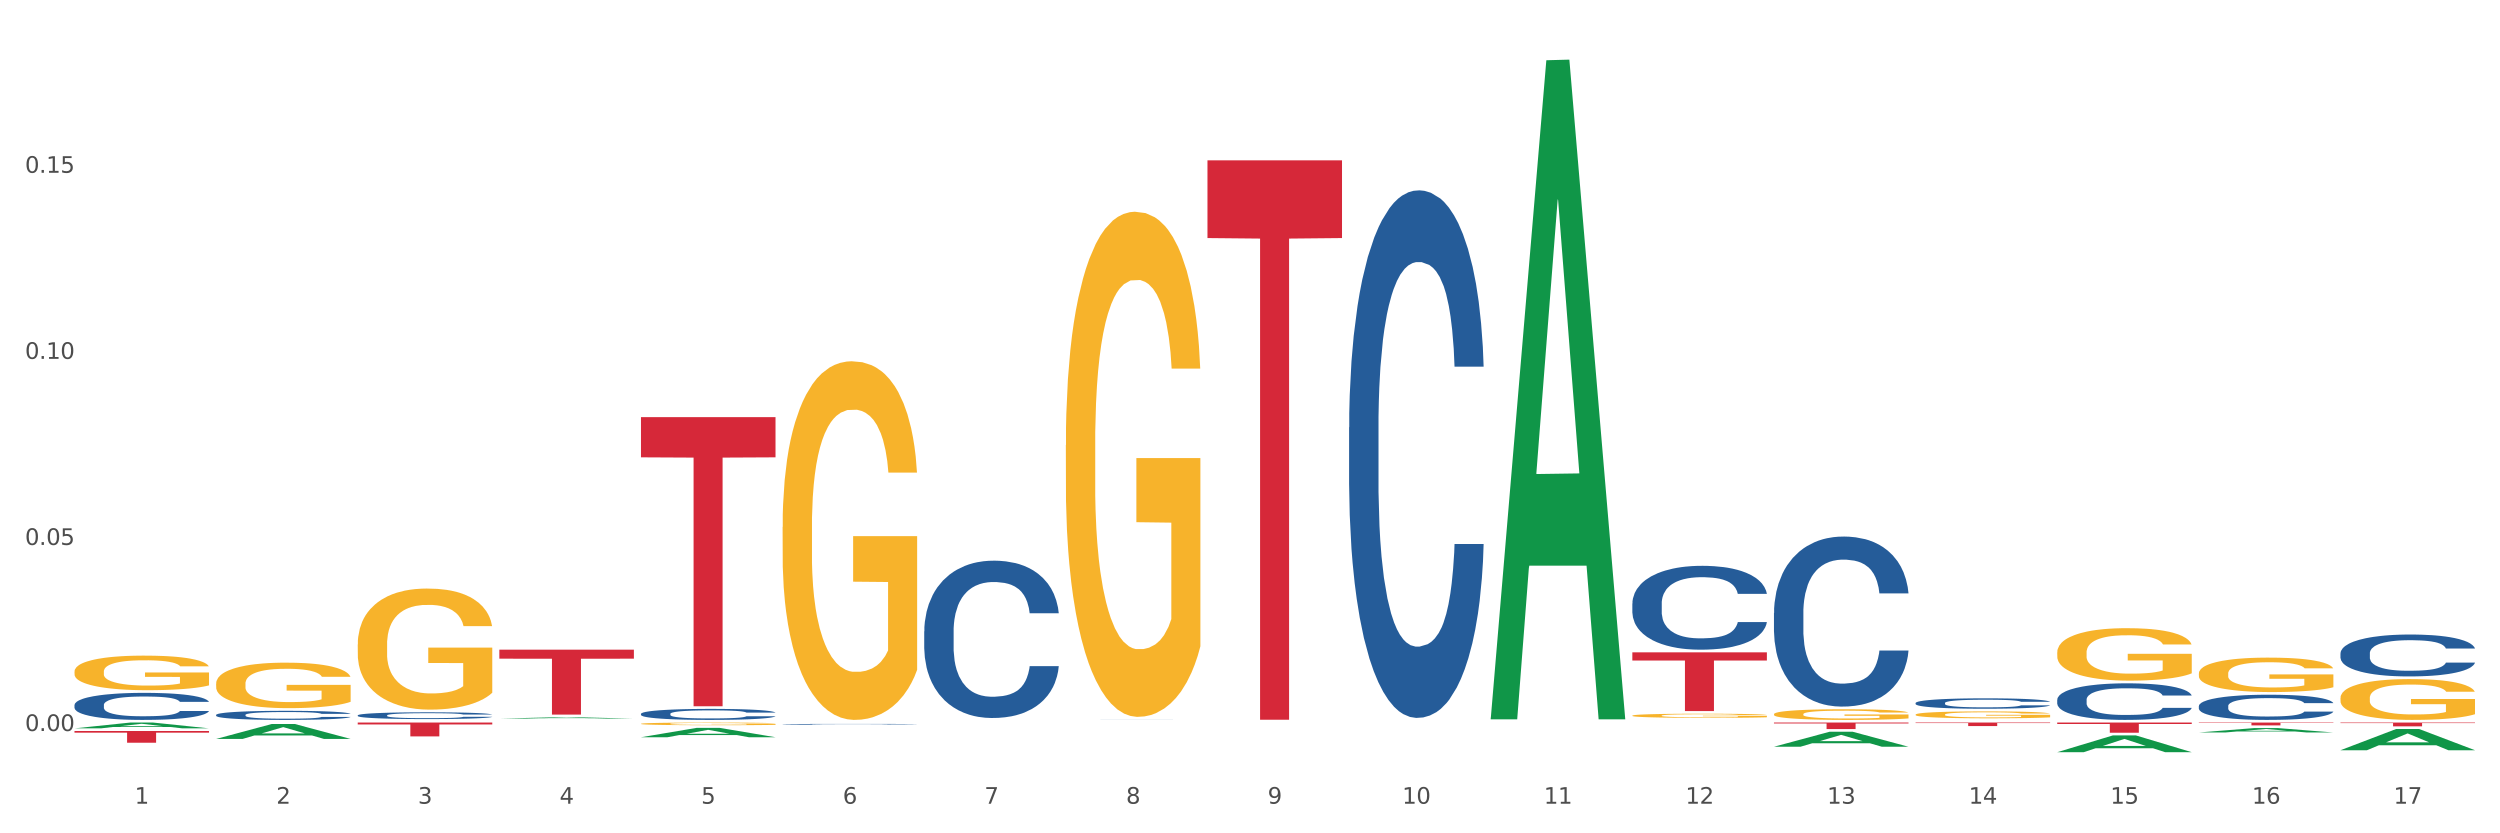 <?xml version="1.0" encoding="utf-8" standalone="no"?>
<!DOCTYPE svg PUBLIC "-//W3C//DTD SVG 1.1//EN"
  "http://www.w3.org/Graphics/SVG/1.1/DTD/svg11.dtd">
<svg xmlns:xlink="http://www.w3.org/1999/xlink" width="1080pt" height="360pt" viewBox="0 0 1080 360" xmlns="http://www.w3.org/2000/svg" version="1.1">
 <rect x="0" y="0" width="1080" height="360" fill="#333333" stroke="none"/>
 <defs>
  <style type="text/css">*{stroke-linejoin: round; stroke-linecap: butt}</style>
 </defs>
 <g id="figure_1">
  <g id="patch_1">
   <path d="M 0 360 
L 1080 360 
L 1080 0 
L 0 0 
z
" style="fill: #ffffff; stroke: #ffffff; stroke-linejoin: miter"/>
  </g>
  <g id="axes_1">
   <g id="matplotlib.axis_1">
    <g id="xtick_1">
     <g id="text_1">
      <!-- 1 -->
      <g style="fill: #4d4d4d" transform="translate(58.182 347.204) scale(0.096 -0.096)">
       <defs>
        <path id="DejaVuSans-31" d="M 794 531 
L 1825 531 
L 1825 4091 
L 703 3866 
L 703 4441 
L 1819 4666 
L 2450 4666 
L 2450 531 
L 3481 531 
L 3481 0 
L 794 0 
L 794 531 
z
" transform="scale(0.016)"/>
       </defs>
       <use xlink:href="#DejaVuSans-31"/>
      </g>
     </g>
    </g>
    <g id="xtick_2">
     <g id="text_2">
      <!-- 2 -->
      <g style="fill: #4d4d4d" transform="translate(119.364 347.204) scale(0.096 -0.096)">
       <defs>
        <path id="DejaVuSans-32" d="M 1228 531 
L 3431 531 
L 3431 0 
L 469 0 
L 469 531 
Q 828 903 1448 1529 
Q 2069 2156 2228 2338 
Q 2531 2678 2651 2914 
Q 2772 3150 2772 3378 
Q 2772 3750 2511 3984 
Q 2250 4219 1831 4219 
Q 1534 4219 1204 4116 
Q 875 4013 500 3803 
L 500 4441 
Q 881 4594 1212 4672 
Q 1544 4750 1819 4750 
Q 2544 4750 2975 4387 
Q 3406 4025 3406 3419 
Q 3406 3131 3298 2873 
Q 3191 2616 2906 2266 
Q 2828 2175 2409 1742 
Q 1991 1309 1228 531 
z
" transform="scale(0.016)"/>
       </defs>
       <use xlink:href="#DejaVuSans-32"/>
      </g>
     </g>
    </g>
    <g id="xtick_3">
     <g id="text_3">
      <!-- 3 -->
      <g style="fill: #4d4d4d" transform="translate(180.545 347.204) scale(0.096 -0.096)">
       <defs>
        <path id="DejaVuSans-33" d="M 2597 2516 
Q 3050 2419 3304 2112 
Q 3559 1806 3559 1356 
Q 3559 666 3084 287 
Q 2609 -91 1734 -91 
Q 1441 -91 1130 -33 
Q 819 25 488 141 
L 488 750 
Q 750 597 1062 519 
Q 1375 441 1716 441 
Q 2309 441 2620 675 
Q 2931 909 2931 1356 
Q 2931 1769 2642 2001 
Q 2353 2234 1838 2234 
L 1294 2234 
L 1294 2753 
L 1863 2753 
Q 2328 2753 2575 2939 
Q 2822 3125 2822 3475 
Q 2822 3834 2567 4026 
Q 2313 4219 1838 4219 
Q 1578 4219 1281 4162 
Q 984 4106 628 3988 
L 628 4550 
Q 988 4650 1302 4700 
Q 1616 4750 1894 4750 
Q 2613 4750 3031 4423 
Q 3450 4097 3450 3541 
Q 3450 3153 3228 2886 
Q 3006 2619 2597 2516 
z
" transform="scale(0.016)"/>
       </defs>
       <use xlink:href="#DejaVuSans-33"/>
      </g>
     </g>
    </g>
    <g id="xtick_4">
     <g id="text_4">
      <!-- 4 -->
      <g style="fill: #4d4d4d" transform="translate(241.726 347.204) scale(0.096 -0.096)">
       <defs>
        <path id="DejaVuSans-34" d="M 2419 4116 
L 825 1625 
L 2419 1625 
L 2419 4116 
z
M 2253 4666 
L 3047 4666 
L 3047 1625 
L 3713 1625 
L 3713 1100 
L 3047 1100 
L 3047 0 
L 2419 0 
L 2419 1100 
L 313 1100 
L 313 1709 
L 2253 4666 
z
" transform="scale(0.016)"/>
       </defs>
       <use xlink:href="#DejaVuSans-34"/>
      </g>
     </g>
    </g>
    <g id="xtick_5">
     <g id="text_5">
      <!-- 5 -->
      <g style="fill: #4d4d4d" transform="translate(302.908 347.204) scale(0.096 -0.096)">
       <defs>
        <path id="DejaVuSans-35" d="M 691 4666 
L 3169 4666 
L 3169 4134 
L 1269 4134 
L 1269 2991 
Q 1406 3038 1543 3061 
Q 1681 3084 1819 3084 
Q 2600 3084 3056 2656 
Q 3513 2228 3513 1497 
Q 3513 744 3044 326 
Q 2575 -91 1722 -91 
Q 1428 -91 1123 -41 
Q 819 9 494 109 
L 494 744 
Q 775 591 1075 516 
Q 1375 441 1709 441 
Q 2250 441 2565 725 
Q 2881 1009 2881 1497 
Q 2881 1984 2565 2268 
Q 2250 2553 1709 2553 
Q 1456 2553 1204 2497 
Q 953 2441 691 2322 
L 691 4666 
z
" transform="scale(0.016)"/>
       </defs>
       <use xlink:href="#DejaVuSans-35"/>
      </g>
     </g>
    </g>
    <g id="xtick_6">
     <g id="text_6">
      <!-- 6 -->
      <g style="fill: #4d4d4d" transform="translate(364.089 347.204) scale(0.096 -0.096)">
       <defs>
        <path id="DejaVuSans-36" d="M 2113 2584 
Q 1688 2584 1439 2293 
Q 1191 2003 1191 1497 
Q 1191 994 1439 701 
Q 1688 409 2113 409 
Q 2538 409 2786 701 
Q 3034 994 3034 1497 
Q 3034 2003 2786 2293 
Q 2538 2584 2113 2584 
z
M 3366 4563 
L 3366 3988 
Q 3128 4100 2886 4159 
Q 2644 4219 2406 4219 
Q 1781 4219 1451 3797 
Q 1122 3375 1075 2522 
Q 1259 2794 1537 2939 
Q 1816 3084 2150 3084 
Q 2853 3084 3261 2657 
Q 3669 2231 3669 1497 
Q 3669 778 3244 343 
Q 2819 -91 2113 -91 
Q 1303 -91 875 529 
Q 447 1150 447 2328 
Q 447 3434 972 4092 
Q 1497 4750 2381 4750 
Q 2619 4750 2861 4703 
Q 3103 4656 3366 4563 
z
" transform="scale(0.016)"/>
       </defs>
       <use xlink:href="#DejaVuSans-36"/>
      </g>
     </g>
    </g>
    <g id="xtick_7">
     <g id="text_7">
      <!-- 7 -->
      <g style="fill: #4d4d4d" transform="translate(425.271 347.204) scale(0.096 -0.096)">
       <defs>
        <path id="DejaVuSans-37" d="M 525 4666 
L 3525 4666 
L 3525 4397 
L 1831 0 
L 1172 0 
L 2766 4134 
L 525 4134 
L 525 4666 
z
" transform="scale(0.016)"/>
       </defs>
       <use xlink:href="#DejaVuSans-37"/>
      </g>
     </g>
    </g>
    <g id="xtick_8">
     <g id="text_8">
      <!-- 8 -->
      <g style="fill: #4d4d4d" transform="translate(486.452 347.204) scale(0.096 -0.096)">
       <defs>
        <path id="DejaVuSans-38" d="M 2034 2216 
Q 1584 2216 1326 1975 
Q 1069 1734 1069 1313 
Q 1069 891 1326 650 
Q 1584 409 2034 409 
Q 2484 409 2743 651 
Q 3003 894 3003 1313 
Q 3003 1734 2745 1975 
Q 2488 2216 2034 2216 
z
M 1403 2484 
Q 997 2584 770 2862 
Q 544 3141 544 3541 
Q 544 4100 942 4425 
Q 1341 4750 2034 4750 
Q 2731 4750 3128 4425 
Q 3525 4100 3525 3541 
Q 3525 3141 3298 2862 
Q 3072 2584 2669 2484 
Q 3125 2378 3379 2068 
Q 3634 1759 3634 1313 
Q 3634 634 3220 271 
Q 2806 -91 2034 -91 
Q 1263 -91 848 271 
Q 434 634 434 1313 
Q 434 1759 690 2068 
Q 947 2378 1403 2484 
z
M 1172 3481 
Q 1172 3119 1398 2916 
Q 1625 2713 2034 2713 
Q 2441 2713 2670 2916 
Q 2900 3119 2900 3481 
Q 2900 3844 2670 4047 
Q 2441 4250 2034 4250 
Q 1625 4250 1398 4047 
Q 1172 3844 1172 3481 
z
" transform="scale(0.016)"/>
       </defs>
       <use xlink:href="#DejaVuSans-38"/>
      </g>
     </g>
    </g>
    <g id="xtick_9">
     <g id="text_9">
      <!-- 9 -->
      <g style="fill: #4d4d4d" transform="translate(547.634 347.204) scale(0.096 -0.096)">
       <defs>
        <path id="DejaVuSans-39" d="M 703 97 
L 703 672 
Q 941 559 1184 500 
Q 1428 441 1663 441 
Q 2288 441 2617 861 
Q 2947 1281 2994 2138 
Q 2813 1869 2534 1725 
Q 2256 1581 1919 1581 
Q 1219 1581 811 2004 
Q 403 2428 403 3163 
Q 403 3881 828 4315 
Q 1253 4750 1959 4750 
Q 2769 4750 3195 4129 
Q 3622 3509 3622 2328 
Q 3622 1225 3098 567 
Q 2575 -91 1691 -91 
Q 1453 -91 1209 -44 
Q 966 3 703 97 
z
M 1959 2075 
Q 2384 2075 2632 2365 
Q 2881 2656 2881 3163 
Q 2881 3666 2632 3958 
Q 2384 4250 1959 4250 
Q 1534 4250 1286 3958 
Q 1038 3666 1038 3163 
Q 1038 2656 1286 2365 
Q 1534 2075 1959 2075 
z
" transform="scale(0.016)"/>
       </defs>
       <use xlink:href="#DejaVuSans-39"/>
      </g>
     </g>
    </g>
    <g id="xtick_10">
     <g id="text_10">
      <!-- 10 -->
      <g style="fill: #4d4d4d" transform="translate(605.761 347.204) scale(0.096 -0.096)">
       <defs>
        <path id="DejaVuSans-30" d="M 2034 4250 
Q 1547 4250 1301 3770 
Q 1056 3291 1056 2328 
Q 1056 1369 1301 889 
Q 1547 409 2034 409 
Q 2525 409 2770 889 
Q 3016 1369 3016 2328 
Q 3016 3291 2770 3770 
Q 2525 4250 2034 4250 
z
M 2034 4750 
Q 2819 4750 3233 4129 
Q 3647 3509 3647 2328 
Q 3647 1150 3233 529 
Q 2819 -91 2034 -91 
Q 1250 -91 836 529 
Q 422 1150 422 2328 
Q 422 3509 836 4129 
Q 1250 4750 2034 4750 
z
" transform="scale(0.016)"/>
       </defs>
       <use xlink:href="#DejaVuSans-31"/>
       <use xlink:href="#DejaVuSans-30" transform="translate(63.623 0)"/>
      </g>
     </g>
    </g>
    <g id="xtick_11">
     <g id="text_11">
      <!-- 11 -->
      <g style="fill: #4d4d4d" transform="translate(666.942 347.204) scale(0.096 -0.096)">
       <use xlink:href="#DejaVuSans-31"/>
       <use xlink:href="#DejaVuSans-31" transform="translate(63.623 0)"/>
      </g>
     </g>
    </g>
    <g id="xtick_12">
     <g id="text_12">
      <!-- 12 -->
      <g style="fill: #4d4d4d" transform="translate(728.124 347.204) scale(0.096 -0.096)">
       <use xlink:href="#DejaVuSans-31"/>
       <use xlink:href="#DejaVuSans-32" transform="translate(63.623 0)"/>
      </g>
     </g>
    </g>
    <g id="xtick_13">
     <g id="text_13">
      <!-- 13 -->
      <g style="fill: #4d4d4d" transform="translate(789.305 347.204) scale(0.096 -0.096)">
       <use xlink:href="#DejaVuSans-31"/>
       <use xlink:href="#DejaVuSans-33" transform="translate(63.623 0)"/>
      </g>
     </g>
    </g>
    <g id="xtick_14">
     <g id="text_14">
      <!-- 14 -->
      <g style="fill: #4d4d4d" transform="translate(850.487 347.204) scale(0.096 -0.096)">
       <use xlink:href="#DejaVuSans-31"/>
       <use xlink:href="#DejaVuSans-34" transform="translate(63.623 0)"/>
      </g>
     </g>
    </g>
    <g id="xtick_15">
     <g id="text_15">
      <!-- 15 -->
      <g style="fill: #4d4d4d" transform="translate(911.668 347.204) scale(0.096 -0.096)">
       <use xlink:href="#DejaVuSans-31"/>
       <use xlink:href="#DejaVuSans-35" transform="translate(63.623 0)"/>
      </g>
     </g>
    </g>
    <g id="xtick_16">
     <g id="text_16">
      <!-- 16 -->
      <g style="fill: #4d4d4d" transform="translate(972.849 347.204) scale(0.096 -0.096)">
       <use xlink:href="#DejaVuSans-31"/>
       <use xlink:href="#DejaVuSans-36" transform="translate(63.623 0)"/>
      </g>
     </g>
    </g>
    <g id="xtick_17">
     <g id="text_17">
      <!-- 17 -->
      <g style="fill: #4d4d4d" transform="translate(1034.031 347.204) scale(0.096 -0.096)">
       <use xlink:href="#DejaVuSans-31"/>
       <use xlink:href="#DejaVuSans-37" transform="translate(63.623 0)"/>
      </g>
     </g>
    </g>
    <g id="xtick_18"/>
    <g id="xtick_19"/>
    <g id="xtick_20"/>
    <g id="xtick_21"/>
    <g id="xtick_22"/>
    <g id="xtick_23"/>
    <g id="xtick_24"/>
    <g id="xtick_25"/>
    <g id="xtick_26"/>
    <g id="xtick_27"/>
    <g id="xtick_28"/>
    <g id="xtick_29"/>
    <g id="xtick_30"/>
    <g id="xtick_31"/>
    <g id="xtick_32"/>
    <g id="xtick_33"/>
   </g>
   <g id="matplotlib.axis_2">
    <g id="ytick_1">
     <g id="text_18">
      <!-- 0.00 -->
      <g style="fill: #4d4d4d" transform="translate(10.8 315.794) scale(0.096 -0.096)">
       <defs>
        <path id="DejaVuSans-2e" d="M 684 794 
L 1344 794 
L 1344 0 
L 684 0 
L 684 794 
z
" transform="scale(0.016)"/>
       </defs>
       <use xlink:href="#DejaVuSans-30"/>
       <use xlink:href="#DejaVuSans-2e" transform="translate(63.623 0)"/>
       <use xlink:href="#DejaVuSans-30" transform="translate(95.41 0)"/>
       <use xlink:href="#DejaVuSans-30" transform="translate(159.033 0)"/>
      </g>
     </g>
    </g>
    <g id="ytick_2">
     <g id="text_19">
      <!-- 0.05 -->
      <g style="fill: #4d4d4d" transform="translate(10.8 235.41) scale(0.096 -0.096)">
       <use xlink:href="#DejaVuSans-30"/>
       <use xlink:href="#DejaVuSans-2e" transform="translate(63.623 0)"/>
       <use xlink:href="#DejaVuSans-30" transform="translate(95.41 0)"/>
       <use xlink:href="#DejaVuSans-35" transform="translate(159.033 0)"/>
      </g>
     </g>
    </g>
    <g id="ytick_3">
     <g id="text_20">
      <!-- 0.10 -->
      <g style="fill: #4d4d4d" transform="translate(10.8 155.027) scale(0.096 -0.096)">
       <use xlink:href="#DejaVuSans-30"/>
       <use xlink:href="#DejaVuSans-2e" transform="translate(63.623 0)"/>
       <use xlink:href="#DejaVuSans-31" transform="translate(95.41 0)"/>
       <use xlink:href="#DejaVuSans-30" transform="translate(159.033 0)"/>
      </g>
     </g>
    </g>
    <g id="ytick_4">
     <g id="text_21">
      <!-- 0.15 -->
      <g style="fill: #4d4d4d" transform="translate(10.8 74.643) scale(0.096 -0.096)">
       <use xlink:href="#DejaVuSans-30"/>
       <use xlink:href="#DejaVuSans-2e" transform="translate(63.623 0)"/>
       <use xlink:href="#DejaVuSans-31" transform="translate(95.41 0)"/>
       <use xlink:href="#DejaVuSans-35" transform="translate(159.033 0)"/>
      </g>
     </g>
    </g>
    <g id="ytick_5"/>
    <g id="ytick_6"/>
    <g id="ytick_7"/>
    <g id="ytick_8"/>
   </g>
   <g id="PolyCollection_1">
    <path d="M 32.175 314.647 
L 32.235 314.645 
L 56.203 312.149 
L 66.15 312.146 
L 90.297 314.652 
L 78.793 314.652 
L 73.58 314.068 
L 48.833 314.068 
L 48.653 314.078 
L 43.62 314.652 
L 32.175 314.652 
L 32.175 314.647 
L 51.949 313.72 
L 70.464 313.718 
L 61.296 312.68 
L 61.176 312.676 
L 61.056 312.683 
L 51.889 313.718 
L 51.949 313.72 
L 32.175 314.647 
z
" clip-path="url(#p2e09d942f8)" style="fill: #109648"/>
    <path d="M 93.356 319.211 
L 93.416 319.205 
L 117.384 312.77 
L 127.331 312.764 
L 151.479 319.223 
L 139.974 319.223 
L 134.761 317.719 
L 110.014 317.719 
L 109.834 317.743 
L 104.801 319.223 
L 93.356 319.223 
L 93.356 319.211 
L 113.13 316.821 
L 131.645 316.815 
L 122.478 314.14 
L 122.358 314.128 
L 122.238 314.146 
L 113.07 316.815 
L 113.13 316.821 
L 93.356 319.211 
z
" clip-path="url(#p2e09d942f8)" style="fill: #109648"/>
    <path d="M 215.719 310.441 
L 215.779 310.441 
L 239.747 309.854 
L 249.694 309.853 
L 273.842 310.443 
L 262.337 310.443 
L 257.124 310.305 
L 232.377 310.305 
L 232.197 310.307 
L 227.164 310.443 
L 215.719 310.443 
L 215.719 310.441 
L 235.493 310.223 
L 254.008 310.223 
L 244.84 309.979 
L 244.72 309.978 
L 244.601 309.979 
L 235.433 310.223 
L 235.493 310.223 
L 215.719 310.441 
z
" clip-path="url(#p2e09d942f8)" style="fill: #109648"/>
    <path d="M 276.901 318.483 
L 276.961 318.48 
L 300.929 314.444 
L 310.875 314.44 
L 335.023 318.491 
L 323.518 318.491 
L 318.305 317.548 
L 293.558 317.548 
L 293.379 317.563 
L 288.345 318.491 
L 276.901 318.491 
L 276.901 318.483 
L 296.674 316.985 
L 315.19 316.981 
L 306.022 315.304 
L 305.902 315.296 
L 305.782 315.307 
L 296.614 316.981 
L 296.674 316.985 
L 276.901 318.483 
z
" clip-path="url(#p2e09d942f8)" style="fill: #109648"/>
    <path d="M 888.715 324.936 
L 888.775 324.929 
L 912.743 317.703 
L 922.689 317.696 
L 946.837 324.95 
L 935.333 324.95 
L 930.12 323.26 
L 905.373 323.26 
L 905.193 323.288 
L 900.16 324.95 
L 888.715 324.95 
L 888.715 324.936 
L 908.488 322.252 
L 927.004 322.246 
L 917.836 319.242 
L 917.716 319.229 
L 917.596 319.249 
L 908.428 322.246 
L 908.488 322.252 
L 888.715 324.936 
z
" clip-path="url(#p2e09d942f8)" style="fill: #109648"/>
    <path d="M 949.896 316.428 
L 949.956 316.426 
L 973.924 314.519 
L 983.871 314.517 
L 1008.019 316.431 
L 996.514 316.431 
L 991.301 315.985 
L 966.554 315.985 
L 966.374 315.993 
L 961.341 316.431 
L 949.896 316.431 
L 949.896 316.428 
L 969.67 315.719 
L 988.185 315.718 
L 979.017 314.925 
L 978.897 314.921 
L 978.778 314.927 
L 969.61 315.718 
L 969.67 315.719 
L 949.896 316.428 
z
" clip-path="url(#p2e09d942f8)" style="fill: #109648"/>
    <path d="M 1011.078 324.084 
L 1011.138 324.075 
L 1035.106 314.936 
L 1045.052 314.927 
L 1069.2 324.101 
L 1057.695 324.101 
L 1052.482 321.965 
L 1027.735 321.965 
L 1027.556 321.999 
L 1022.522 324.101 
L 1011.078 324.101 
L 1011.078 324.084 
L 1030.851 320.69 
L 1049.366 320.681 
L 1040.199 316.882 
L 1040.079 316.865 
L 1039.959 316.891 
L 1030.791 320.681 
L 1030.851 320.69 
L 1011.078 324.084 
z
" clip-path="url(#p2e09d942f8)" style="fill: #109648"/>
    <path d="M 276.901 312.677 
L 276.969 312.676 
L 276.969 312.638 
L 277.107 312.606 
L 277.793 312.527 
L 278.822 312.462 
L 279.577 312.427 
L 280.332 312.399 
L 281.224 312.371 
L 282.322 312.341 
L 284.312 312.298 
L 285.547 312.276 
L 287.057 312.253 
L 289.801 312.22 
L 291.792 312.201 
L 293.85 312.185 
L 297.213 312.166 
L 299.408 312.158 
L 301.742 312.152 
L 304.555 312.147 
L 306.682 312.146 
L 311.349 312.149 
L 315.329 312.159 
L 317.25 312.166 
L 319.72 312.179 
L 321.024 312.187 
L 323.152 312.204 
L 325.347 312.226 
L 326.857 312.245 
L 329.122 312.281 
L 330.837 312.316 
L 332.415 312.36 
L 333.239 312.391 
L 333.856 312.419 
L 334.405 312.451 
L 334.954 312.503 
L 322.603 312.503 
L 322.122 312.466 
L 321.367 312.432 
L 320.269 312.398 
L 319.309 312.377 
L 317.662 312.351 
L 316.152 312.334 
L 314.574 312.321 
L 312.652 312.311 
L 311.143 312.306 
L 309.015 312.302 
L 304.83 312.303 
L 302.016 312.311 
L 300.095 312.321 
L 298.86 312.331 
L 297.762 312.341 
L 296.526 312.356 
L 295.085 312.378 
L 294.056 312.398 
L 293.027 312.423 
L 292.203 312.448 
L 291.448 312.478 
L 290.831 312.509 
L 290.35 312.542 
L 289.939 312.582 
L 289.596 312.648 
L 289.596 312.791 
L 289.733 312.824 
L 290.076 312.867 
L 290.488 312.899 
L 291.174 312.938 
L 291.792 312.964 
L 292.958 313.002 
L 294.262 313.033 
L 295.291 313.053 
L 296.321 313.07 
L 298.105 313.093 
L 300.095 313.112 
L 301.81 313.124 
L 304.143 313.134 
L 305.722 313.138 
L 307.094 313.14 
L 310.457 313.14 
L 312.858 313.137 
L 315.535 313.13 
L 317.593 313.12 
L 319.309 313.109 
L 321.23 313.09 
L 322.465 313.072 
L 322.465 312.853 
L 307.369 312.852 
L 307.369 312.706 
L 335.023 312.706 
L 335.023 313.134 
L 333.856 313.156 
L 332.553 313.176 
L 331.18 313.194 
L 329.122 313.216 
L 326.651 313.237 
L 324.455 313.252 
L 322.122 313.264 
L 319.377 313.276 
L 315.809 313.286 
L 313.613 313.29 
L 310.868 313.293 
L 307.643 313.295 
L 304.83 313.292 
L 302.085 313.287 
L 299.203 313.278 
L 296.389 313.264 
L 294.262 313.251 
L 292.135 313.234 
L 289.87 313.212 
L 288.086 313.191 
L 286.714 313.172 
L 285.204 313.148 
L 283.557 313.116 
L 282.322 313.088 
L 281.224 313.059 
L 280.057 313.021 
L 279.234 312.988 
L 278.41 312.947 
L 277.93 312.917 
L 277.381 312.87 
L 276.969 312.804 
L 276.901 312.677 
z
" clip-path="url(#p2e09d942f8)" style="fill: #f7b32b"/>
    <path d="M 888.715 281.853 
L 888.783 281.832 
L 888.783 281.087 
L 888.921 280.445 
L 889.607 278.892 
L 890.636 277.608 
L 891.391 276.925 
L 892.146 276.365 
L 893.038 275.806 
L 894.136 275.227 
L 896.126 274.378 
L 897.361 273.943 
L 898.871 273.487 
L 901.616 272.824 
L 903.606 272.452 
L 905.664 272.141 
L 909.027 271.768 
L 911.223 271.603 
L 913.556 271.479 
L 916.369 271.396 
L 918.497 271.375 
L 923.163 271.437 
L 927.143 271.623 
L 929.064 271.768 
L 931.535 272.017 
L 932.838 272.183 
L 934.966 272.514 
L 937.162 272.949 
L 938.671 273.321 
L 940.936 274.026 
L 942.651 274.73 
L 944.23 275.599 
L 945.053 276.2 
L 945.671 276.759 
L 946.22 277.401 
L 946.769 278.415 
L 934.417 278.415 
L 933.936 277.691 
L 933.182 277.007 
L 932.084 276.345 
L 931.123 275.931 
L 929.476 275.413 
L 927.966 275.082 
L 926.388 274.833 
L 924.467 274.626 
L 922.957 274.522 
L 920.83 274.44 
L 916.644 274.46 
L 913.83 274.626 
L 911.909 274.833 
L 910.674 275.019 
L 909.576 275.227 
L 908.341 275.516 
L 906.899 275.951 
L 905.87 276.345 
L 904.841 276.842 
L 904.017 277.339 
L 903.263 277.918 
L 902.645 278.54 
L 902.165 279.182 
L 901.753 279.969 
L 901.41 281.273 
L 901.41 284.11 
L 901.547 284.752 
L 901.89 285.601 
L 902.302 286.243 
L 902.988 287.009 
L 903.606 287.527 
L 904.772 288.272 
L 906.076 288.893 
L 907.105 289.287 
L 908.135 289.618 
L 909.919 290.074 
L 911.909 290.446 
L 913.624 290.674 
L 915.958 290.881 
L 917.536 290.964 
L 918.908 291.006 
L 922.271 291.006 
L 924.672 290.943 
L 927.349 290.798 
L 929.407 290.612 
L 931.123 290.384 
L 933.044 290.012 
L 934.279 289.66 
L 934.279 285.332 
L 919.183 285.311 
L 919.183 282.433 
L 946.837 282.433 
L 946.837 290.881 
L 945.671 291.316 
L 944.367 291.71 
L 942.994 292.062 
L 940.936 292.496 
L 938.465 292.911 
L 936.269 293.2 
L 933.936 293.449 
L 931.191 293.677 
L 927.623 293.884 
L 925.427 293.967 
L 922.682 294.029 
L 919.457 294.049 
L 916.644 294.008 
L 913.899 293.905 
L 911.017 293.718 
L 908.203 293.449 
L 906.076 293.18 
L 903.949 292.848 
L 901.684 292.414 
L 899.9 291.999 
L 898.528 291.627 
L 897.018 291.15 
L 895.371 290.529 
L 894.136 289.97 
L 893.038 289.39 
L 891.871 288.645 
L 891.048 288.003 
L 890.224 287.195 
L 889.744 286.595 
L 889.195 285.663 
L 888.783 284.358 
L 888.715 281.853 
z
" clip-path="url(#p2e09d942f8)" style="fill: #f7b32b"/>
    <path d="M 949.896 290.967 
L 949.965 290.954 
L 949.965 290.465 
L 950.102 290.043 
L 950.788 289.024 
L 951.818 288.182 
L 952.572 287.733 
L 953.327 287.366 
L 954.219 286.999 
L 955.317 286.619 
L 957.307 286.062 
L 958.543 285.777 
L 960.052 285.478 
L 962.797 285.043 
L 964.787 284.798 
L 966.846 284.594 
L 970.208 284.35 
L 972.404 284.241 
L 974.737 284.16 
L 977.551 284.105 
L 979.678 284.092 
L 984.344 284.132 
L 988.324 284.255 
L 990.246 284.35 
L 992.716 284.513 
L 994.02 284.622 
L 996.147 284.839 
L 998.343 285.124 
L 999.853 285.369 
L 1002.117 285.831 
L 1003.833 286.293 
L 1005.411 286.864 
L 1006.234 287.258 
L 1006.852 287.625 
L 1007.401 288.046 
L 1007.95 288.712 
L 995.598 288.712 
L 995.118 288.236 
L 994.363 287.788 
L 993.265 287.353 
L 992.304 287.081 
L 990.657 286.741 
L 989.148 286.524 
L 987.569 286.361 
L 985.648 286.225 
L 984.138 286.157 
L 982.011 286.103 
L 977.825 286.116 
L 975.012 286.225 
L 973.09 286.361 
L 971.855 286.483 
L 970.757 286.619 
L 969.522 286.809 
L 968.081 287.095 
L 967.052 287.353 
L 966.022 287.679 
L 965.199 288.005 
L 964.444 288.386 
L 963.826 288.793 
L 963.346 289.214 
L 962.934 289.731 
L 962.591 290.587 
L 962.591 292.448 
L 962.728 292.87 
L 963.072 293.427 
L 963.483 293.848 
L 964.169 294.351 
L 964.787 294.691 
L 965.954 295.18 
L 967.257 295.587 
L 968.287 295.846 
L 969.316 296.063 
L 971.1 296.362 
L 973.09 296.607 
L 974.806 296.756 
L 977.139 296.892 
L 978.717 296.946 
L 980.09 296.973 
L 983.452 296.973 
L 985.854 296.933 
L 988.53 296.838 
L 990.589 296.715 
L 992.304 296.566 
L 994.226 296.321 
L 995.461 296.09 
L 995.461 293.25 
L 980.364 293.237 
L 980.364 291.348 
L 1008.019 291.348 
L 1008.019 296.892 
L 1006.852 297.177 
L 1005.548 297.435 
L 1004.176 297.666 
L 1002.117 297.952 
L 999.647 298.224 
L 997.451 298.414 
L 995.118 298.577 
L 992.373 298.726 
L 988.805 298.862 
L 986.609 298.917 
L 983.864 298.957 
L 980.639 298.971 
L 977.825 298.944 
L 975.08 298.876 
L 972.198 298.754 
L 969.385 298.577 
L 967.257 298.4 
L 965.13 298.183 
L 962.866 297.897 
L 961.082 297.626 
L 959.709 297.381 
L 958.199 297.069 
L 956.553 296.661 
L 955.317 296.294 
L 954.219 295.914 
L 953.053 295.424 
L 952.229 295.003 
L 951.406 294.473 
L 950.926 294.079 
L 950.377 293.468 
L 949.965 292.612 
L 949.896 290.967 
z
" clip-path="url(#p2e09d942f8)" style="fill: #f7b32b"/>
    <path d="M 32.175 290.132 
L 32.244 290.119 
L 32.244 289.627 
L 32.381 289.205 
L 33.067 288.181 
L 34.096 287.336 
L 34.851 286.885 
L 35.606 286.517 
L 36.498 286.149 
L 37.596 285.767 
L 39.586 285.207 
L 40.821 284.921 
L 42.331 284.621 
L 45.076 284.184 
L 47.066 283.939 
L 49.124 283.734 
L 52.487 283.488 
L 54.683 283.379 
L 57.016 283.297 
L 59.829 283.243 
L 61.957 283.229 
L 66.623 283.27 
L 70.603 283.393 
L 72.524 283.488 
L 74.995 283.652 
L 76.299 283.761 
L 78.426 283.979 
L 80.622 284.266 
L 82.131 284.512 
L 84.396 284.975 
L 86.111 285.439 
L 87.69 286.012 
L 88.513 286.408 
L 89.131 286.776 
L 89.68 287.199 
L 90.229 287.868 
L 77.877 287.868 
L 77.397 287.39 
L 76.642 286.94 
L 75.544 286.503 
L 74.583 286.23 
L 72.936 285.889 
L 71.426 285.671 
L 69.848 285.507 
L 67.927 285.371 
L 66.417 285.303 
L 64.29 285.248 
L 60.104 285.262 
L 57.29 285.371 
L 55.369 285.507 
L 54.134 285.63 
L 53.036 285.767 
L 51.801 285.958 
L 50.36 286.244 
L 49.33 286.503 
L 48.301 286.831 
L 47.478 287.158 
L 46.723 287.54 
L 46.105 287.949 
L 45.625 288.372 
L 45.213 288.891 
L 44.87 289.75 
L 44.87 291.619 
L 45.007 292.042 
L 45.35 292.602 
L 45.762 293.024 
L 46.448 293.529 
L 47.066 293.87 
L 48.232 294.361 
L 49.536 294.771 
L 50.566 295.03 
L 51.595 295.248 
L 53.379 295.548 
L 55.369 295.794 
L 57.085 295.944 
L 59.418 296.08 
L 60.996 296.135 
L 62.368 296.162 
L 65.731 296.162 
L 68.133 296.121 
L 70.809 296.026 
L 72.868 295.903 
L 74.583 295.753 
L 76.504 295.507 
L 77.74 295.275 
L 77.74 292.424 
L 62.643 292.411 
L 62.643 290.514 
L 90.297 290.514 
L 90.297 296.08 
L 89.131 296.367 
L 87.827 296.626 
L 86.455 296.858 
L 84.396 297.144 
L 81.926 297.417 
L 79.73 297.608 
L 77.397 297.772 
L 74.652 297.922 
L 71.083 298.059 
L 68.887 298.113 
L 66.143 298.154 
L 62.917 298.168 
L 60.104 298.14 
L 57.359 298.072 
L 54.477 297.949 
L 51.663 297.772 
L 49.536 297.595 
L 47.409 297.376 
L 45.144 297.09 
L 43.36 296.817 
L 41.988 296.571 
L 40.478 296.258 
L 38.831 295.848 
L 37.596 295.48 
L 36.498 295.098 
L 35.332 294.607 
L 34.508 294.184 
L 33.685 293.652 
L 33.204 293.256 
L 32.655 292.642 
L 32.244 291.783 
L 32.175 290.132 
z
" clip-path="url(#p2e09d942f8)" style="fill: #f7b32b"/>
    <path d="M 827.533 308.706 
L 827.602 308.703 
L 827.602 308.605 
L 827.739 308.52 
L 828.425 308.316 
L 829.455 308.146 
L 830.21 308.056 
L 830.964 307.983 
L 831.857 307.909 
L 832.954 307.833 
L 834.945 307.721 
L 836.18 307.663 
L 837.689 307.603 
L 840.434 307.516 
L 842.424 307.467 
L 844.483 307.426 
L 847.845 307.377 
L 850.041 307.355 
L 852.374 307.339 
L 855.188 307.328 
L 857.315 307.325 
L 861.981 307.333 
L 865.961 307.358 
L 867.883 307.377 
L 870.353 307.41 
L 871.657 307.431 
L 873.784 307.475 
L 875.98 307.532 
L 877.49 307.582 
L 879.754 307.674 
L 881.47 307.767 
L 883.048 307.882 
L 883.872 307.961 
L 884.489 308.035 
L 885.038 308.119 
L 885.587 308.253 
L 873.235 308.253 
L 872.755 308.157 
L 872 308.067 
L 870.902 307.98 
L 869.941 307.925 
L 868.295 307.857 
L 866.785 307.814 
L 865.207 307.781 
L 863.285 307.753 
L 861.775 307.74 
L 859.648 307.729 
L 855.462 307.732 
L 852.649 307.753 
L 850.727 307.781 
L 849.492 307.805 
L 848.394 307.833 
L 847.159 307.871 
L 845.718 307.928 
L 844.689 307.98 
L 843.659 308.045 
L 842.836 308.111 
L 842.081 308.187 
L 841.464 308.269 
L 840.983 308.354 
L 840.571 308.458 
L 840.228 308.629 
L 840.228 309.003 
L 840.366 309.088 
L 840.709 309.2 
L 841.12 309.284 
L 841.807 309.385 
L 842.424 309.454 
L 843.591 309.552 
L 844.895 309.634 
L 845.924 309.686 
L 846.953 309.729 
L 848.737 309.789 
L 850.727 309.838 
L 852.443 309.868 
L 854.776 309.896 
L 856.354 309.907 
L 857.727 309.912 
L 861.089 309.912 
L 863.491 309.904 
L 866.167 309.885 
L 868.226 309.86 
L 869.941 309.83 
L 871.863 309.781 
L 873.098 309.735 
L 873.098 309.164 
L 858.001 309.162 
L 858.001 308.782 
L 885.656 308.782 
L 885.656 309.896 
L 884.489 309.953 
L 883.185 310.005 
L 881.813 310.051 
L 879.754 310.108 
L 877.284 310.163 
L 875.088 310.201 
L 872.755 310.234 
L 870.01 310.264 
L 866.442 310.291 
L 864.246 310.302 
L 861.501 310.31 
L 858.276 310.313 
L 855.462 310.308 
L 852.717 310.294 
L 849.835 310.269 
L 847.022 310.234 
L 844.895 310.199 
L 842.767 310.155 
L 840.503 310.098 
L 838.719 310.043 
L 837.346 309.994 
L 835.837 309.931 
L 834.19 309.849 
L 832.954 309.776 
L 831.857 309.699 
L 830.69 309.601 
L 829.867 309.516 
L 829.043 309.41 
L 828.563 309.331 
L 828.014 309.208 
L 827.602 309.036 
L 827.533 308.706 
z
" clip-path="url(#p2e09d942f8)" style="fill: #f7b32b"/>
    <path d="M 460.445 192.305 
L 460.514 192.106 
L 460.514 184.931 
L 460.651 178.753 
L 461.337 163.806 
L 462.366 151.45 
L 463.121 144.873 
L 463.876 139.492 
L 464.768 134.111 
L 465.866 128.531 
L 467.856 120.36 
L 469.091 116.175 
L 470.601 111.79 
L 473.346 105.413 
L 475.336 101.825 
L 477.394 98.836 
L 480.757 95.249 
L 482.953 93.654 
L 485.286 92.459 
L 488.099 91.661 
L 490.227 91.462 
L 494.893 92.06 
L 498.873 93.854 
L 500.794 95.249 
L 503.265 97.64 
L 504.568 99.235 
L 506.696 102.423 
L 508.892 106.609 
L 510.401 110.196 
L 512.666 116.972 
L 514.381 123.748 
L 515.96 132.118 
L 516.783 137.898 
L 517.401 143.279 
L 517.95 149.457 
L 518.499 159.222 
L 506.147 159.222 
L 505.666 152.247 
L 504.912 145.67 
L 503.814 139.293 
L 502.853 135.307 
L 501.206 130.325 
L 499.696 127.136 
L 498.118 124.744 
L 496.197 122.751 
L 494.687 121.755 
L 492.56 120.958 
L 488.374 121.157 
L 485.56 122.751 
L 483.639 124.744 
L 482.404 126.538 
L 481.306 128.531 
L 480.071 131.321 
L 478.63 135.506 
L 477.6 139.293 
L 476.571 144.076 
L 475.747 148.859 
L 474.993 154.439 
L 474.375 160.418 
L 473.895 166.596 
L 473.483 174.169 
L 473.14 186.725 
L 473.14 214.028 
L 473.277 220.206 
L 473.62 228.377 
L 474.032 234.556 
L 474.718 241.929 
L 475.336 246.912 
L 476.502 254.086 
L 477.806 260.065 
L 478.835 263.852 
L 479.865 267.041 
L 481.649 271.425 
L 483.639 275.012 
L 485.354 277.205 
L 487.688 279.198 
L 489.266 279.995 
L 490.638 280.393 
L 494.001 280.393 
L 496.403 279.795 
L 499.079 278.4 
L 501.137 276.607 
L 502.853 274.414 
L 504.774 270.827 
L 506.01 267.439 
L 506.01 225.787 
L 490.913 225.587 
L 490.913 197.885 
L 518.567 197.885 
L 518.567 279.198 
L 517.401 283.383 
L 516.097 287.169 
L 514.724 290.557 
L 512.666 294.742 
L 510.195 298.728 
L 508 301.518 
L 505.666 303.91 
L 502.922 306.102 
L 499.353 308.095 
L 497.157 308.892 
L 494.413 309.49 
L 491.187 309.69 
L 488.374 309.291 
L 485.629 308.294 
L 482.747 306.501 
L 479.933 303.91 
L 477.806 301.319 
L 475.679 298.13 
L 473.414 293.945 
L 471.63 289.959 
L 470.258 286.372 
L 468.748 281.788 
L 467.101 275.809 
L 465.866 270.429 
L 464.768 264.848 
L 463.601 257.674 
L 462.778 251.496 
L 461.955 243.723 
L 461.474 237.944 
L 460.925 228.975 
L 460.514 216.42 
L 460.445 192.305 
z
" clip-path="url(#p2e09d942f8)" style="fill: #f7b32b"/>
    <path d="M 705.171 309.151 
L 705.239 309.149 
L 705.239 309.09 
L 705.376 309.039 
L 706.063 308.917 
L 707.092 308.815 
L 707.847 308.761 
L 708.602 308.717 
L 709.494 308.673 
L 710.592 308.627 
L 712.582 308.56 
L 713.817 308.525 
L 715.327 308.489 
L 718.071 308.437 
L 720.061 308.408 
L 722.12 308.383 
L 725.483 308.354 
L 727.678 308.341 
L 730.012 308.331 
L 732.825 308.324 
L 734.952 308.323 
L 739.619 308.327 
L 743.599 308.342 
L 745.52 308.354 
L 747.99 308.373 
L 749.294 308.386 
L 751.421 308.413 
L 753.617 308.447 
L 755.127 308.476 
L 757.391 308.532 
L 759.107 308.588 
L 760.685 308.656 
L 761.509 308.704 
L 762.126 308.748 
L 762.675 308.799 
L 763.224 308.879 
L 750.872 308.879 
L 750.392 308.822 
L 749.637 308.768 
L 748.539 308.715 
L 747.579 308.683 
L 745.932 308.642 
L 744.422 308.615 
L 742.844 308.596 
L 740.922 308.579 
L 739.413 308.571 
L 737.285 308.565 
L 733.099 308.566 
L 730.286 308.579 
L 728.365 308.596 
L 727.129 308.611 
L 726.031 308.627 
L 724.796 308.65 
L 723.355 308.684 
L 722.326 308.715 
L 721.297 308.755 
L 720.473 308.794 
L 719.718 308.84 
L 719.101 308.889 
L 718.62 308.94 
L 718.209 309.002 
L 717.866 309.105 
L 717.866 309.329 
L 718.003 309.38 
L 718.346 309.447 
L 718.758 309.498 
L 719.444 309.558 
L 720.061 309.599 
L 721.228 309.658 
L 722.532 309.707 
L 723.561 309.738 
L 724.59 309.764 
L 726.375 309.8 
L 728.365 309.83 
L 730.08 309.848 
L 732.413 309.864 
L 733.992 309.871 
L 735.364 309.874 
L 738.726 309.874 
L 741.128 309.869 
L 743.804 309.858 
L 745.863 309.843 
L 747.579 309.825 
L 749.5 309.795 
L 750.735 309.768 
L 750.735 309.426 
L 735.638 309.424 
L 735.638 309.196 
L 763.293 309.196 
L 763.293 309.864 
L 762.126 309.899 
L 760.823 309.93 
L 759.45 309.957 
L 757.391 309.992 
L 754.921 310.025 
L 752.725 310.048 
L 750.392 310.067 
L 747.647 310.085 
L 744.079 310.102 
L 741.883 310.108 
L 739.138 310.113 
L 735.913 310.115 
L 733.099 310.111 
L 730.355 310.103 
L 727.473 310.088 
L 724.659 310.067 
L 722.532 310.046 
L 720.405 310.02 
L 718.14 309.985 
L 716.356 309.953 
L 714.983 309.923 
L 713.474 309.885 
L 711.827 309.836 
L 710.592 309.792 
L 709.494 309.746 
L 708.327 309.687 
L 707.504 309.637 
L 706.68 309.573 
L 706.2 309.525 
L 705.651 309.452 
L 705.239 309.349 
L 705.171 309.151 
z
" clip-path="url(#p2e09d942f8)" style="fill: #f7b32b"/>
    <path d="M 766.352 308.525 
L 766.421 308.521 
L 766.421 308.37 
L 766.558 308.239 
L 767.244 307.924 
L 768.273 307.664 
L 769.028 307.525 
L 769.783 307.411 
L 770.675 307.298 
L 771.773 307.18 
L 773.763 307.008 
L 774.998 306.92 
L 776.508 306.827 
L 779.253 306.693 
L 781.243 306.617 
L 783.301 306.554 
L 786.664 306.478 
L 788.86 306.445 
L 791.193 306.419 
L 794.006 306.403 
L 796.134 306.398 
L 800.8 306.411 
L 804.78 306.449 
L 806.701 306.478 
L 809.172 306.529 
L 810.476 306.562 
L 812.603 306.63 
L 814.799 306.718 
L 816.308 306.793 
L 818.573 306.936 
L 820.288 307.079 
L 821.867 307.256 
L 822.69 307.378 
L 823.308 307.491 
L 823.857 307.621 
L 824.406 307.827 
L 812.054 307.827 
L 811.574 307.68 
L 810.819 307.542 
L 809.721 307.407 
L 808.76 307.323 
L 807.113 307.218 
L 805.603 307.151 
L 804.025 307.1 
L 802.104 307.058 
L 800.594 307.037 
L 798.467 307.02 
L 794.281 307.025 
L 791.467 307.058 
L 789.546 307.1 
L 788.311 307.138 
L 787.213 307.18 
L 785.978 307.239 
L 784.537 307.327 
L 783.507 307.407 
L 782.478 307.508 
L 781.655 307.609 
L 780.9 307.727 
L 780.282 307.853 
L 779.802 307.983 
L 779.39 308.143 
L 779.047 308.407 
L 779.047 308.983 
L 779.184 309.114 
L 779.527 309.286 
L 779.939 309.416 
L 780.625 309.572 
L 781.243 309.677 
L 782.409 309.828 
L 783.713 309.954 
L 784.743 310.034 
L 785.772 310.101 
L 787.556 310.194 
L 789.546 310.269 
L 791.262 310.316 
L 793.595 310.358 
L 795.173 310.375 
L 796.545 310.383 
L 799.908 310.383 
L 802.31 310.37 
L 804.986 310.341 
L 807.044 310.303 
L 808.76 310.257 
L 810.681 310.181 
L 811.917 310.11 
L 811.917 309.231 
L 796.82 309.227 
L 796.82 308.643 
L 824.474 308.643 
L 824.474 310.358 
L 823.308 310.446 
L 822.004 310.526 
L 820.632 310.597 
L 818.573 310.686 
L 816.103 310.77 
L 813.907 310.828 
L 811.574 310.879 
L 808.829 310.925 
L 805.26 310.967 
L 803.064 310.984 
L 800.32 310.997 
L 797.094 311.001 
L 794.281 310.992 
L 791.536 310.971 
L 788.654 310.934 
L 785.84 310.879 
L 783.713 310.824 
L 781.586 310.757 
L 779.321 310.669 
L 777.537 310.585 
L 776.165 310.509 
L 774.655 310.412 
L 773.008 310.286 
L 771.773 310.173 
L 770.675 310.055 
L 769.509 309.904 
L 768.685 309.773 
L 767.862 309.61 
L 767.381 309.488 
L 766.832 309.299 
L 766.421 309.034 
L 766.352 308.525 
z
" clip-path="url(#p2e09d942f8)" style="fill: #f7b32b"/>
    <path d="M 1011.078 301.513 
L 1011.146 301.497 
L 1011.146 300.917 
L 1011.284 300.418 
L 1011.97 299.21 
L 1012.999 298.211 
L 1013.754 297.68 
L 1014.509 297.245 
L 1015.401 296.81 
L 1016.499 296.359 
L 1018.489 295.699 
L 1019.724 295.36 
L 1021.234 295.006 
L 1023.978 294.491 
L 1025.969 294.201 
L 1028.027 293.959 
L 1031.39 293.669 
L 1033.585 293.54 
L 1035.919 293.444 
L 1038.732 293.379 
L 1040.859 293.363 
L 1045.526 293.411 
L 1049.506 293.556 
L 1051.427 293.669 
L 1053.897 293.862 
L 1055.201 293.991 
L 1057.328 294.249 
L 1059.524 294.587 
L 1061.034 294.877 
L 1063.299 295.425 
L 1065.014 295.972 
L 1066.592 296.649 
L 1067.416 297.116 
L 1068.033 297.551 
L 1068.582 298.05 
L 1069.131 298.84 
L 1056.78 298.84 
L 1056.299 298.276 
L 1055.544 297.744 
L 1054.446 297.229 
L 1053.486 296.907 
L 1051.839 296.504 
L 1050.329 296.246 
L 1048.751 296.053 
L 1046.829 295.892 
L 1045.32 295.811 
L 1043.192 295.747 
L 1039.007 295.763 
L 1036.193 295.892 
L 1034.272 296.053 
L 1033.037 296.198 
L 1031.939 296.359 
L 1030.703 296.585 
L 1029.262 296.923 
L 1028.233 297.229 
L 1027.204 297.615 
L 1026.38 298.002 
L 1025.625 298.453 
L 1025.008 298.936 
L 1024.527 299.436 
L 1024.116 300.048 
L 1023.773 301.062 
L 1023.773 303.269 
L 1023.91 303.768 
L 1024.253 304.429 
L 1024.665 304.928 
L 1025.351 305.524 
L 1025.969 305.927 
L 1027.135 306.507 
L 1028.439 306.99 
L 1029.468 307.296 
L 1030.498 307.554 
L 1032.282 307.908 
L 1034.272 308.198 
L 1035.987 308.375 
L 1038.32 308.536 
L 1039.899 308.601 
L 1041.271 308.633 
L 1044.634 308.633 
L 1047.035 308.585 
L 1049.712 308.472 
L 1051.77 308.327 
L 1053.486 308.15 
L 1055.407 307.86 
L 1056.642 307.586 
L 1056.642 304.22 
L 1041.546 304.203 
L 1041.546 301.964 
L 1069.2 301.964 
L 1069.2 308.536 
L 1068.033 308.875 
L 1066.73 309.181 
L 1065.357 309.454 
L 1063.299 309.793 
L 1060.828 310.115 
L 1058.632 310.34 
L 1056.299 310.534 
L 1053.554 310.711 
L 1049.986 310.872 
L 1047.79 310.936 
L 1045.045 310.985 
L 1041.82 311.001 
L 1039.007 310.969 
L 1036.262 310.888 
L 1033.38 310.743 
L 1030.566 310.534 
L 1028.439 310.324 
L 1026.312 310.067 
L 1024.047 309.728 
L 1022.263 309.406 
L 1020.891 309.116 
L 1019.381 308.746 
L 1017.734 308.263 
L 1016.499 307.828 
L 1015.401 307.377 
L 1014.234 306.797 
L 1013.411 306.297 
L 1012.587 305.669 
L 1012.107 305.202 
L 1011.558 304.477 
L 1011.146 303.462 
L 1011.078 301.513 
z
" clip-path="url(#p2e09d942f8)" style="fill: #f7b32b"/>
    <path d="M 338.082 227.657 
L 338.151 227.516 
L 338.151 222.422 
L 338.288 218.035 
L 338.974 207.423 
L 340.003 198.65 
L 340.758 193.98 
L 341.513 190.16 
L 342.405 186.339 
L 343.503 182.377 
L 345.493 176.576 
L 346.728 173.604 
L 348.238 170.491 
L 350.983 165.963 
L 352.973 163.416 
L 355.032 161.294 
L 358.394 158.747 
L 360.59 157.615 
L 362.923 156.766 
L 365.737 156.2 
L 367.864 156.058 
L 372.53 156.483 
L 376.51 157.756 
L 378.431 158.747 
L 380.902 160.445 
L 382.206 161.577 
L 384.333 163.841 
L 386.529 166.812 
L 388.038 169.359 
L 390.303 174.17 
L 392.019 178.981 
L 393.597 184.924 
L 394.42 189.028 
L 395.038 192.848 
L 395.587 197.235 
L 396.136 204.168 
L 383.784 204.168 
L 383.304 199.216 
L 382.549 194.546 
L 381.451 190.018 
L 380.49 187.188 
L 378.843 183.651 
L 377.334 181.387 
L 375.755 179.689 
L 373.834 178.274 
L 372.324 177.566 
L 370.197 177 
L 366.011 177.142 
L 363.198 178.274 
L 361.276 179.689 
L 360.041 180.962 
L 358.943 182.377 
L 357.708 184.358 
L 356.267 187.33 
L 355.237 190.018 
L 354.208 193.414 
L 353.385 196.81 
L 352.63 200.772 
L 352.012 205.017 
L 351.532 209.404 
L 351.12 214.781 
L 350.777 223.695 
L 350.777 243.081 
L 350.914 247.467 
L 351.257 253.269 
L 351.669 257.655 
L 352.355 262.891 
L 352.973 266.428 
L 354.139 271.522 
L 355.443 275.767 
L 356.473 278.456 
L 357.502 280.72 
L 359.286 283.833 
L 361.276 286.38 
L 362.992 287.936 
L 365.325 289.351 
L 366.903 289.917 
L 368.276 290.2 
L 371.638 290.2 
L 374.04 289.776 
L 376.716 288.785 
L 378.775 287.512 
L 380.49 285.955 
L 382.412 283.408 
L 383.647 281.003 
L 383.647 251.429 
L 368.55 251.288 
L 368.55 231.619 
L 396.204 231.619 
L 396.204 289.351 
L 395.038 292.323 
L 393.734 295.011 
L 392.362 297.417 
L 390.303 300.388 
L 387.833 303.218 
L 385.637 305.199 
L 383.304 306.897 
L 380.559 308.454 
L 376.99 309.869 
L 374.795 310.435 
L 372.05 310.859 
L 368.824 311.001 
L 366.011 310.718 
L 363.266 310.01 
L 360.384 308.737 
L 357.571 306.897 
L 355.443 305.058 
L 353.316 302.794 
L 351.052 299.822 
L 349.267 296.992 
L 347.895 294.445 
L 346.385 291.191 
L 344.738 286.946 
L 343.503 283.125 
L 342.405 279.163 
L 341.239 274.069 
L 340.415 269.683 
L 339.592 264.164 
L 339.111 260.061 
L 338.562 253.693 
L 338.151 244.779 
L 338.082 227.657 
z
" clip-path="url(#p2e09d942f8)" style="fill: #f7b32b"/>
    <path d="M 154.538 278.425 
L 154.606 278.377 
L 154.606 276.657 
L 154.744 275.176 
L 155.43 271.593 
L 156.459 268.631 
L 157.214 267.055 
L 157.969 265.765 
L 158.861 264.475 
L 159.959 263.137 
L 161.949 261.179 
L 163.184 260.175 
L 164.694 259.124 
L 167.439 257.596 
L 169.429 256.736 
L 171.487 256.019 
L 174.85 255.159 
L 177.046 254.777 
L 179.379 254.49 
L 182.192 254.299 
L 184.32 254.252 
L 188.986 254.395 
L 192.966 254.825 
L 194.887 255.159 
L 197.358 255.732 
L 198.661 256.115 
L 200.789 256.879 
L 202.985 257.882 
L 204.494 258.742 
L 206.759 260.366 
L 208.474 261.991 
L 210.053 263.997 
L 210.876 265.383 
L 211.494 266.672 
L 212.043 268.153 
L 212.592 270.494 
L 200.24 270.494 
L 199.759 268.822 
L 199.005 267.246 
L 197.907 265.717 
L 196.946 264.762 
L 195.299 263.567 
L 193.789 262.803 
L 192.211 262.23 
L 190.29 261.752 
L 188.78 261.513 
L 186.653 261.322 
L 182.467 261.37 
L 179.653 261.752 
L 177.732 262.23 
L 176.497 262.66 
L 175.399 263.137 
L 174.164 263.806 
L 172.723 264.809 
L 171.693 265.717 
L 170.664 266.864 
L 169.84 268.01 
L 169.086 269.348 
L 168.468 270.781 
L 167.988 272.262 
L 167.576 274.077 
L 167.233 277.087 
L 167.233 283.632 
L 167.37 285.113 
L 167.713 287.072 
L 168.125 288.552 
L 168.811 290.32 
L 169.429 291.514 
L 170.595 293.234 
L 171.899 294.667 
L 172.928 295.575 
L 173.958 296.339 
L 175.742 297.39 
L 177.732 298.25 
L 179.447 298.776 
L 181.781 299.254 
L 183.359 299.445 
L 184.731 299.54 
L 188.094 299.54 
L 190.495 299.397 
L 193.172 299.063 
L 195.23 298.633 
L 196.946 298.107 
L 198.867 297.247 
L 200.102 296.435 
L 200.102 286.45 
L 185.006 286.403 
L 185.006 279.762 
L 212.66 279.762 
L 212.66 299.254 
L 211.494 300.257 
L 210.19 301.165 
L 208.817 301.977 
L 206.759 302.98 
L 204.288 303.935 
L 202.092 304.604 
L 199.759 305.177 
L 197.014 305.703 
L 193.446 306.181 
L 191.25 306.372 
L 188.505 306.515 
L 185.28 306.563 
L 182.467 306.467 
L 179.722 306.228 
L 176.84 305.799 
L 174.026 305.177 
L 171.899 304.556 
L 169.772 303.792 
L 167.507 302.789 
L 165.723 301.833 
L 164.351 300.973 
L 162.841 299.875 
L 161.194 298.441 
L 159.959 297.152 
L 158.861 295.814 
L 157.694 294.094 
L 156.871 292.613 
L 156.048 290.75 
L 155.567 289.365 
L 155.018 287.215 
L 154.606 284.205 
L 154.538 278.425 
z
" clip-path="url(#p2e09d942f8)" style="fill: #f7b32b"/>
    <path d="M 93.356 295.352 
L 93.425 295.334 
L 93.425 294.688 
L 93.562 294.131 
L 94.248 292.785 
L 95.278 291.672 
L 96.033 291.079 
L 96.787 290.594 
L 97.68 290.11 
L 98.778 289.607 
L 100.768 288.871 
L 102.003 288.494 
L 103.512 288.099 
L 106.257 287.524 
L 108.247 287.201 
L 110.306 286.932 
L 113.668 286.609 
L 115.864 286.465 
L 118.197 286.357 
L 121.011 286.286 
L 123.138 286.268 
L 127.804 286.321 
L 131.784 286.483 
L 133.706 286.609 
L 136.176 286.824 
L 137.48 286.968 
L 139.607 287.255 
L 141.803 287.632 
L 143.313 287.955 
L 145.577 288.566 
L 147.293 289.176 
L 148.871 289.93 
L 149.695 290.451 
L 150.312 290.935 
L 150.861 291.492 
L 151.41 292.372 
L 139.058 292.372 
L 138.578 291.743 
L 137.823 291.151 
L 136.725 290.576 
L 135.764 290.217 
L 134.118 289.768 
L 132.608 289.481 
L 131.03 289.266 
L 129.108 289.086 
L 127.599 288.996 
L 125.471 288.925 
L 121.285 288.943 
L 118.472 289.086 
L 116.55 289.266 
L 115.315 289.427 
L 114.217 289.607 
L 112.982 289.858 
L 111.541 290.235 
L 110.512 290.576 
L 109.482 291.007 
L 108.659 291.438 
L 107.904 291.941 
L 107.287 292.479 
L 106.806 293.036 
L 106.394 293.718 
L 106.051 294.849 
L 106.051 297.309 
L 106.189 297.865 
L 106.532 298.601 
L 106.943 299.158 
L 107.63 299.822 
L 108.247 300.271 
L 109.414 300.917 
L 110.718 301.456 
L 111.747 301.797 
L 112.776 302.084 
L 114.56 302.479 
L 116.55 302.803 
L 118.266 303 
L 120.599 303.18 
L 122.177 303.251 
L 123.55 303.287 
L 126.912 303.287 
L 129.314 303.233 
L 131.99 303.108 
L 134.049 302.946 
L 135.764 302.749 
L 137.686 302.426 
L 138.921 302.12 
L 138.921 298.368 
L 123.824 298.35 
L 123.824 295.855 
L 151.479 295.855 
L 151.479 303.18 
L 150.312 303.557 
L 149.008 303.898 
L 147.636 304.203 
L 145.577 304.58 
L 143.107 304.939 
L 140.911 305.19 
L 138.578 305.406 
L 135.833 305.603 
L 132.265 305.783 
L 130.069 305.855 
L 127.324 305.908 
L 124.099 305.926 
L 121.285 305.89 
L 118.54 305.801 
L 115.658 305.639 
L 112.845 305.406 
L 110.718 305.172 
L 108.59 304.885 
L 106.326 304.508 
L 104.542 304.149 
L 103.169 303.826 
L 101.66 303.413 
L 100.013 302.874 
L 98.778 302.39 
L 97.68 301.887 
L 96.513 301.241 
L 95.69 300.684 
L 94.866 299.984 
L 94.386 299.463 
L 93.837 298.655 
L 93.425 297.524 
L 93.356 295.352 
z
" clip-path="url(#p2e09d942f8)" style="fill: #f7b32b"/>
    <path d="M 1011.078 312.146 
L 1069.2 312.146 
L 1069.2 312.374 
L 1046.337 312.375 
L 1046.337 313.781 
L 1033.803 313.781 
L 1033.803 312.375 
L 1011.078 312.374 
L 1011.078 312.148 
L 1011.078 312.146 
z
" clip-path="url(#p2e09d942f8)" style="fill: #d62839"/>
    <path d="M 949.896 305.007 
L 949.965 304.997 
L 949.965 304.719 
L 950.171 304.341 
L 950.927 303.645 
L 951.889 303.118 
L 953.537 302.502 
L 954.431 302.244 
L 955.599 301.955 
L 958.003 301.488 
L 960.751 301.091 
L 962.675 300.872 
L 964.118 300.733 
L 967.347 300.484 
L 969.202 300.375 
L 971.125 300.285 
L 972.774 300.226 
L 975.522 300.156 
L 977.721 300.126 
L 980.263 300.116 
L 982.393 300.126 
L 985.209 300.166 
L 989.331 300.285 
L 990.912 300.355 
L 993.041 300.474 
L 995.24 300.633 
L 997.026 300.792 
L 999.087 301.021 
L 1001.217 301.319 
L 1003.278 301.697 
L 1004.721 302.045 
L 1005.889 302.413 
L 1006.919 302.86 
L 1007.675 303.347 
L 1008.019 303.755 
L 995.446 303.755 
L 995.103 303.387 
L 994.415 302.989 
L 993.728 302.721 
L 992.973 302.502 
L 991.805 302.254 
L 990.774 302.095 
L 989.057 301.906 
L 987.477 301.786 
L 986.171 301.717 
L 984.591 301.657 
L 981.225 301.598 
L 978.82 301.598 
L 977.309 301.617 
L 975.454 301.667 
L 973.873 301.737 
L 972.018 301.856 
L 970.576 301.985 
L 969.133 302.154 
L 968.309 302.273 
L 967.072 302.492 
L 966.247 302.671 
L 965.148 302.979 
L 964.53 303.198 
L 963.431 303.764 
L 962.95 304.182 
L 962.744 304.47 
L 962.606 304.788 
L 962.606 306.339 
L 963.018 307.035 
L 963.362 307.333 
L 963.912 307.671 
L 964.942 308.108 
L 966.454 308.536 
L 968.034 308.844 
L 969.339 309.033 
L 970.576 309.172 
L 971.812 309.281 
L 973.324 309.381 
L 974.56 309.44 
L 976.415 309.5 
L 978.614 309.53 
L 980.331 309.53 
L 983.835 309.48 
L 985.415 309.43 
L 986.927 309.361 
L 988.576 309.251 
L 989.881 309.132 
L 990.637 309.043 
L 991.873 308.854 
L 992.835 308.655 
L 993.66 308.426 
L 994.209 308.228 
L 994.828 307.929 
L 995.309 307.591 
L 995.446 307.412 
L 1008.019 307.412 
L 1007.744 307.77 
L 1007.263 308.118 
L 1006.301 308.585 
L 1005.545 308.854 
L 1004.377 309.182 
L 1003.141 309.46 
L 1001.423 309.768 
L 999.843 309.997 
L 998.194 310.196 
L 996.408 310.375 
L 993.179 310.623 
L 992.011 310.693 
L 989.538 310.812 
L 987.614 310.882 
L 984.797 310.951 
L 981.912 310.991 
L 978.889 311.001 
L 976.209 310.981 
L 973.255 310.921 
L 971.4 310.862 
L 969.339 310.772 
L 966.934 310.633 
L 964.667 310.464 
L 962.538 310.265 
L 960.545 310.037 
L 958.69 309.778 
L 956.286 309.351 
L 954.499 308.933 
L 953.194 308.546 
L 952.301 308.218 
L 951.408 307.8 
L 950.927 307.512 
L 950.171 306.816 
L 949.896 306.17 
L 949.896 305.007 
z
" clip-path="url(#p2e09d942f8)" style="fill: #255c99"/>
    <path d="M 1011.078 282.248 
L 1011.146 282.232 
L 1011.146 281.769 
L 1011.352 281.14 
L 1012.108 279.983 
L 1013.07 279.107 
L 1014.719 278.082 
L 1015.612 277.652 
L 1016.78 277.173 
L 1019.185 276.395 
L 1021.933 275.734 
L 1023.856 275.37 
L 1025.299 275.139 
L 1028.528 274.726 
L 1030.383 274.544 
L 1032.307 274.395 
L 1033.956 274.296 
L 1036.704 274.18 
L 1038.902 274.13 
L 1041.444 274.114 
L 1043.574 274.13 
L 1046.391 274.197 
L 1050.513 274.395 
L 1052.093 274.511 
L 1054.223 274.709 
L 1056.421 274.974 
L 1058.208 275.238 
L 1060.269 275.618 
L 1062.398 276.114 
L 1064.46 276.743 
L 1065.902 277.321 
L 1067.07 277.933 
L 1068.101 278.677 
L 1068.856 279.487 
L 1069.2 280.165 
L 1056.627 280.165 
L 1056.284 279.553 
L 1055.597 278.892 
L 1054.91 278.446 
L 1054.154 278.082 
L 1052.986 277.668 
L 1051.956 277.404 
L 1050.238 277.09 
L 1048.658 276.891 
L 1047.353 276.776 
L 1045.772 276.677 
L 1042.406 276.577 
L 1040.001 276.577 
L 1038.49 276.61 
L 1036.635 276.693 
L 1035.055 276.809 
L 1033.2 277.007 
L 1031.757 277.222 
L 1030.314 277.503 
L 1029.49 277.702 
L 1028.253 278.065 
L 1027.429 278.363 
L 1026.33 278.875 
L 1025.711 279.239 
L 1024.612 280.181 
L 1024.131 280.876 
L 1023.925 281.355 
L 1023.788 281.884 
L 1023.788 284.464 
L 1024.2 285.621 
L 1024.543 286.117 
L 1025.093 286.679 
L 1026.124 287.406 
L 1027.635 288.117 
L 1029.215 288.63 
L 1030.52 288.944 
L 1031.757 289.175 
L 1032.994 289.357 
L 1034.505 289.523 
L 1035.742 289.622 
L 1037.597 289.721 
L 1039.795 289.771 
L 1041.513 289.771 
L 1045.017 289.688 
L 1046.597 289.605 
L 1048.108 289.49 
L 1049.757 289.308 
L 1051.063 289.109 
L 1051.818 288.96 
L 1053.055 288.646 
L 1054.017 288.316 
L 1054.841 287.935 
L 1055.391 287.605 
L 1056.009 287.109 
L 1056.49 286.547 
L 1056.627 286.249 
L 1069.2 286.249 
L 1068.925 286.844 
L 1068.444 287.423 
L 1067.482 288.2 
L 1066.727 288.646 
L 1065.559 289.192 
L 1064.322 289.655 
L 1062.605 290.167 
L 1061.024 290.548 
L 1059.376 290.878 
L 1057.589 291.176 
L 1054.36 291.589 
L 1053.192 291.705 
L 1050.719 291.903 
L 1048.795 292.019 
L 1045.979 292.135 
L 1043.093 292.201 
L 1040.07 292.217 
L 1037.391 292.184 
L 1034.437 292.085 
L 1032.582 291.986 
L 1030.52 291.837 
L 1028.116 291.606 
L 1025.849 291.325 
L 1023.719 290.994 
L 1021.727 290.614 
L 1019.872 290.184 
L 1017.467 289.473 
L 1015.681 288.779 
L 1014.375 288.134 
L 1013.482 287.588 
L 1012.589 286.894 
L 1012.108 286.414 
L 1011.352 285.257 
L 1011.078 284.182 
L 1011.078 282.248 
z
" clip-path="url(#p2e09d942f8)" style="fill: #255c99"/>
    <path d="M 827.533 303.697 
L 827.602 303.693 
L 827.602 303.577 
L 827.808 303.421 
L 828.564 303.133 
L 829.526 302.914 
L 831.175 302.659 
L 832.068 302.552 
L 833.236 302.433 
L 835.64 302.239 
L 838.388 302.074 
L 840.312 301.984 
L 841.755 301.926 
L 844.984 301.823 
L 846.839 301.778 
L 848.762 301.741 
L 850.411 301.716 
L 853.159 301.687 
L 855.358 301.675 
L 857.9 301.671 
L 860.03 301.675 
L 862.847 301.691 
L 866.969 301.741 
L 868.549 301.77 
L 870.679 301.819 
L 872.877 301.885 
L 874.663 301.951 
L 876.724 302.046 
L 878.854 302.169 
L 880.915 302.326 
L 882.358 302.47 
L 883.526 302.622 
L 884.557 302.807 
L 885.312 303.009 
L 885.656 303.178 
L 873.083 303.178 
L 872.74 303.026 
L 872.053 302.861 
L 871.366 302.75 
L 870.61 302.659 
L 869.442 302.556 
L 868.411 302.49 
L 866.694 302.412 
L 865.114 302.363 
L 863.808 302.334 
L 862.228 302.309 
L 858.862 302.284 
L 856.457 302.284 
L 854.946 302.293 
L 853.091 302.313 
L 851.511 302.342 
L 849.656 302.391 
L 848.213 302.445 
L 846.77 302.515 
L 845.946 302.564 
L 844.709 302.655 
L 843.885 302.729 
L 842.785 302.857 
L 842.167 302.947 
L 841.068 303.182 
L 840.587 303.355 
L 840.381 303.474 
L 840.243 303.606 
L 840.243 304.248 
L 840.656 304.537 
L 840.999 304.66 
L 841.549 304.8 
L 842.579 304.981 
L 844.091 305.158 
L 845.671 305.286 
L 846.976 305.364 
L 848.213 305.422 
L 849.45 305.467 
L 850.961 305.508 
L 852.198 305.533 
L 854.053 305.558 
L 856.251 305.57 
L 857.969 305.57 
L 861.472 305.55 
L 863.053 305.529 
L 864.564 305.5 
L 866.213 305.455 
L 867.518 305.405 
L 868.274 305.368 
L 869.511 305.29 
L 870.472 305.208 
L 871.297 305.113 
L 871.847 305.031 
L 872.465 304.907 
L 872.946 304.767 
L 873.083 304.693 
L 885.656 304.693 
L 885.381 304.841 
L 884.9 304.985 
L 883.938 305.179 
L 883.182 305.29 
L 882.015 305.426 
L 880.778 305.541 
L 879.06 305.669 
L 877.48 305.764 
L 875.831 305.846 
L 874.045 305.92 
L 870.816 306.023 
L 869.648 306.052 
L 867.175 306.101 
L 865.251 306.13 
L 862.434 306.159 
L 859.549 306.175 
L 856.526 306.179 
L 853.846 306.171 
L 850.892 306.147 
L 849.037 306.122 
L 846.976 306.085 
L 844.572 306.027 
L 842.304 305.957 
L 840.175 305.875 
L 838.182 305.78 
L 836.327 305.673 
L 833.923 305.496 
L 832.136 305.323 
L 830.831 305.162 
L 829.938 305.027 
L 829.045 304.854 
L 828.564 304.734 
L 827.808 304.446 
L 827.533 304.178 
L 827.533 303.697 
z
" clip-path="url(#p2e09d942f8)" style="fill: #255c99"/>
    <path d="M 827.533 312.146 
L 885.656 312.146 
L 885.656 312.357 
L 862.792 312.358 
L 862.792 313.659 
L 850.259 313.659 
L 850.259 312.358 
L 827.533 312.357 
L 827.533 312.148 
L 827.533 312.146 
z
" clip-path="url(#p2e09d942f8)" style="fill: #d62839"/>
    <path d="M 888.715 312.146 
L 946.837 312.146 
L 946.837 312.758 
L 923.974 312.763 
L 923.974 316.551 
L 911.44 316.551 
L 911.44 312.763 
L 888.715 312.758 
L 888.715 312.15 
L 888.715 312.146 
z
" clip-path="url(#p2e09d942f8)" style="fill: #d62839"/>
    <path d="M 949.896 312.146 
L 1008.019 312.146 
L 1008.019 312.317 
L 985.155 312.318 
L 985.155 313.371 
L 972.622 313.371 
L 972.622 312.318 
L 949.896 312.317 
L 949.896 312.147 
L 949.896 312.146 
z
" clip-path="url(#p2e09d942f8)" style="fill: #d62839"/>
    <path d="M 766.352 312.146 
L 824.474 312.146 
L 824.474 312.538 
L 801.611 312.54 
L 801.611 314.961 
L 789.078 314.961 
L 789.078 312.54 
L 766.352 312.538 
L 766.352 312.149 
L 766.352 312.146 
z
" clip-path="url(#p2e09d942f8)" style="fill: #d62839"/>
    <path d="M 888.715 302.297 
L 888.784 302.282 
L 888.784 301.878 
L 888.99 301.33 
L 889.745 300.319 
L 890.707 299.554 
L 892.356 298.659 
L 893.249 298.284 
L 894.417 297.865 
L 896.822 297.187 
L 899.57 296.61 
L 901.493 296.292 
L 902.936 296.09 
L 906.165 295.729 
L 908.02 295.57 
L 909.944 295.44 
L 911.593 295.354 
L 914.341 295.253 
L 916.539 295.209 
L 919.081 295.195 
L 921.211 295.209 
L 924.028 295.267 
L 928.15 295.44 
L 929.73 295.541 
L 931.86 295.715 
L 934.058 295.946 
L 935.845 296.177 
L 937.906 296.509 
L 940.036 296.942 
L 942.097 297.49 
L 943.539 297.995 
L 944.707 298.529 
L 945.738 299.179 
L 946.494 299.886 
L 946.837 300.478 
L 934.265 300.478 
L 933.921 299.944 
L 933.234 299.367 
L 932.547 298.977 
L 931.791 298.659 
L 930.623 298.298 
L 929.593 298.067 
L 927.875 297.793 
L 926.295 297.62 
L 924.99 297.519 
L 923.41 297.432 
L 920.043 297.346 
L 917.639 297.346 
L 916.127 297.375 
L 914.272 297.447 
L 912.692 297.548 
L 910.837 297.721 
L 909.394 297.909 
L 907.952 298.154 
L 907.127 298.327 
L 905.89 298.645 
L 905.066 298.905 
L 903.967 299.352 
L 903.348 299.67 
L 902.249 300.492 
L 901.768 301.099 
L 901.562 301.517 
L 901.425 301.979 
L 901.425 304.231 
L 901.837 305.241 
L 902.181 305.674 
L 902.73 306.165 
L 903.761 306.8 
L 905.272 307.421 
L 906.852 307.869 
L 908.158 308.143 
L 909.394 308.345 
L 910.631 308.504 
L 912.142 308.648 
L 913.379 308.735 
L 915.234 308.821 
L 917.432 308.864 
L 919.15 308.864 
L 922.654 308.792 
L 924.234 308.72 
L 925.745 308.619 
L 927.394 308.46 
L 928.7 308.287 
L 929.455 308.157 
L 930.692 307.883 
L 931.654 307.594 
L 932.478 307.262 
L 933.028 306.974 
L 933.646 306.541 
L 934.127 306.05 
L 934.265 305.79 
L 946.837 305.79 
L 946.562 306.31 
L 946.081 306.815 
L 945.12 307.493 
L 944.364 307.883 
L 943.196 308.359 
L 941.959 308.763 
L 940.242 309.211 
L 938.662 309.543 
L 937.013 309.832 
L 935.226 310.091 
L 931.997 310.452 
L 930.829 310.553 
L 928.356 310.727 
L 926.433 310.828 
L 923.616 310.929 
L 920.73 310.986 
L 917.707 311.001 
L 915.028 310.972 
L 912.074 310.885 
L 910.219 310.799 
L 908.158 310.669 
L 905.753 310.467 
L 903.486 310.221 
L 901.356 309.933 
L 899.364 309.601 
L 897.509 309.225 
L 895.104 308.605 
L 893.318 307.998 
L 892.013 307.435 
L 891.119 306.959 
L 890.226 306.353 
L 889.745 305.934 
L 888.99 304.924 
L 888.715 303.986 
L 888.715 302.297 
z
" clip-path="url(#p2e09d942f8)" style="fill: #255c99"/>
    <path d="M 338.082 312.89 
L 338.151 312.889 
L 338.151 312.88 
L 338.357 312.867 
L 339.113 312.844 
L 340.074 312.826 
L 341.723 312.805 
L 342.616 312.797 
L 343.784 312.787 
L 346.189 312.771 
L 348.937 312.758 
L 350.861 312.75 
L 352.304 312.746 
L 355.533 312.737 
L 357.387 312.733 
L 359.311 312.73 
L 360.96 312.728 
L 363.708 312.726 
L 365.907 312.725 
L 368.449 312.725 
L 370.578 312.725 
L 373.395 312.726 
L 377.517 312.73 
L 379.097 312.733 
L 381.227 312.737 
L 383.426 312.742 
L 385.212 312.748 
L 387.273 312.755 
L 389.403 312.765 
L 391.464 312.778 
L 392.907 312.79 
L 394.075 312.802 
L 395.105 312.817 
L 395.861 312.834 
L 396.204 312.847 
L 383.632 312.847 
L 383.288 312.835 
L 382.601 312.822 
L 381.914 312.813 
L 381.159 312.805 
L 379.991 312.797 
L 378.96 312.791 
L 377.243 312.785 
L 375.662 312.781 
L 374.357 312.779 
L 372.777 312.777 
L 369.41 312.775 
L 367.006 312.775 
L 365.494 312.775 
L 363.639 312.777 
L 362.059 312.779 
L 360.204 312.783 
L 358.762 312.788 
L 357.319 312.794 
L 356.494 312.798 
L 355.258 312.805 
L 354.433 312.811 
L 353.334 312.821 
L 352.716 312.829 
L 351.616 312.848 
L 351.136 312.862 
L 350.929 312.872 
L 350.792 312.882 
L 350.792 312.935 
L 351.204 312.958 
L 351.548 312.968 
L 352.097 312.98 
L 353.128 312.994 
L 354.639 313.009 
L 356.22 313.019 
L 357.525 313.026 
L 358.762 313.03 
L 359.998 313.034 
L 361.51 313.037 
L 362.746 313.039 
L 364.601 313.041 
L 366.8 313.042 
L 368.517 313.042 
L 372.021 313.041 
L 373.601 313.039 
L 375.113 313.037 
L 376.762 313.033 
L 378.067 313.029 
L 378.823 313.026 
L 380.059 313.02 
L 381.021 313.013 
L 381.846 313.005 
L 382.395 312.998 
L 383.014 312.988 
L 383.494 312.977 
L 383.632 312.971 
L 396.204 312.971 
L 395.93 312.983 
L 395.449 312.995 
L 394.487 313.01 
L 393.731 313.02 
L 392.563 313.031 
L 391.327 313.04 
L 389.609 313.05 
L 388.029 313.058 
L 386.38 313.065 
L 384.594 313.071 
L 381.365 313.079 
L 380.197 313.082 
L 377.723 313.086 
L 375.8 313.088 
L 372.983 313.09 
L 370.097 313.092 
L 367.075 313.092 
L 364.395 313.091 
L 361.441 313.089 
L 359.586 313.087 
L 357.525 313.084 
L 355.12 313.08 
L 352.853 313.074 
L 350.723 313.067 
L 348.731 313.059 
L 346.876 313.051 
L 344.471 313.036 
L 342.685 313.022 
L 341.38 313.009 
L 340.487 312.998 
L 339.594 312.984 
L 339.113 312.974 
L 338.357 312.951 
L 338.082 312.929 
L 338.082 312.89 
z
" clip-path="url(#p2e09d942f8)" style="fill: #255c99"/>
    <path d="M 399.263 272.747 
L 399.332 272.685 
L 399.332 270.947 
L 399.538 268.588 
L 400.294 264.243 
L 401.256 260.953 
L 402.905 257.105 
L 403.798 255.491 
L 404.966 253.691 
L 407.37 250.773 
L 410.118 248.29 
L 412.042 246.925 
L 413.485 246.056 
L 416.714 244.504 
L 418.569 243.821 
L 420.493 243.262 
L 422.141 242.89 
L 424.89 242.455 
L 427.088 242.269 
L 429.63 242.207 
L 431.76 242.269 
L 434.577 242.518 
L 438.699 243.262 
L 440.279 243.697 
L 442.409 244.442 
L 444.607 245.435 
L 446.393 246.428 
L 448.455 247.856 
L 450.584 249.718 
L 452.645 252.077 
L 454.088 254.249 
L 455.256 256.546 
L 456.287 259.339 
L 457.042 262.381 
L 457.386 264.926 
L 444.813 264.926 
L 444.47 262.629 
L 443.783 260.146 
L 443.096 258.47 
L 442.34 257.105 
L 441.172 255.553 
L 440.142 254.56 
L 438.424 253.38 
L 436.844 252.636 
L 435.538 252.201 
L 433.958 251.829 
L 430.592 251.456 
L 428.187 251.456 
L 426.676 251.58 
L 424.821 251.891 
L 423.241 252.325 
L 421.386 253.07 
L 419.943 253.877 
L 418.5 254.932 
L 417.676 255.677 
L 416.439 257.043 
L 415.615 258.16 
L 414.515 260.084 
L 413.897 261.45 
L 412.798 264.988 
L 412.317 267.595 
L 412.111 269.395 
L 411.973 271.382 
L 411.973 281.065 
L 412.386 285.41 
L 412.729 287.273 
L 413.279 289.383 
L 414.309 292.114 
L 415.821 294.783 
L 417.401 296.708 
L 418.706 297.887 
L 419.943 298.756 
L 421.18 299.439 
L 422.691 300.06 
L 423.928 300.432 
L 425.783 300.805 
L 427.981 300.991 
L 429.699 300.991 
L 433.203 300.68 
L 434.783 300.37 
L 436.294 299.935 
L 437.943 299.253 
L 439.248 298.508 
L 440.004 297.949 
L 441.241 296.77 
L 442.203 295.528 
L 443.027 294.101 
L 443.577 292.859 
L 444.195 290.997 
L 444.676 288.886 
L 444.813 287.769 
L 457.386 287.769 
L 457.111 290.004 
L 456.63 292.176 
L 455.668 295.094 
L 454.913 296.77 
L 453.745 298.818 
L 452.508 300.556 
L 450.79 302.48 
L 449.21 303.908 
L 447.561 305.15 
L 445.775 306.267 
L 442.546 307.819 
L 441.378 308.253 
L 438.905 308.998 
L 436.981 309.433 
L 434.164 309.867 
L 431.279 310.116 
L 428.256 310.178 
L 425.577 310.053 
L 422.622 309.681 
L 420.767 309.309 
L 418.706 308.75 
L 416.302 307.881 
L 414.035 306.826 
L 411.905 305.584 
L 409.912 304.156 
L 408.057 302.543 
L 405.653 299.873 
L 403.867 297.266 
L 402.561 294.845 
L 401.668 292.797 
L 400.775 290.19 
L 400.294 288.39 
L 399.538 284.045 
L 399.263 280.01 
L 399.263 272.747 
z
" clip-path="url(#p2e09d942f8)" style="fill: #255c99"/>
    <path d="M 154.538 309.025 
L 154.607 309.022 
L 154.607 308.947 
L 154.813 308.846 
L 155.568 308.658 
L 156.53 308.516 
L 158.179 308.351 
L 159.072 308.281 
L 160.24 308.203 
L 162.645 308.078 
L 165.393 307.971 
L 167.317 307.912 
L 168.759 307.874 
L 171.988 307.807 
L 173.843 307.778 
L 175.767 307.754 
L 177.416 307.738 
L 180.164 307.719 
L 182.362 307.711 
L 184.904 307.708 
L 187.034 307.711 
L 189.851 307.722 
L 193.973 307.754 
L 195.553 307.773 
L 197.683 307.805 
L 199.882 307.848 
L 201.668 307.89 
L 203.729 307.952 
L 205.859 308.032 
L 207.92 308.134 
L 209.362 308.227 
L 210.53 308.326 
L 211.561 308.447 
L 212.317 308.578 
L 212.66 308.688 
L 200.088 308.688 
L 199.744 308.589 
L 199.057 308.482 
L 198.37 308.409 
L 197.614 308.351 
L 196.446 308.284 
L 195.416 308.241 
L 193.698 308.19 
L 192.118 308.158 
L 190.813 308.139 
L 189.233 308.123 
L 185.866 308.107 
L 183.462 308.107 
L 181.95 308.112 
L 180.095 308.126 
L 178.515 308.145 
L 176.66 308.177 
L 175.217 308.211 
L 173.775 308.257 
L 172.95 308.289 
L 171.713 308.348 
L 170.889 308.396 
L 169.79 308.479 
L 169.171 308.538 
L 168.072 308.69 
L 167.591 308.803 
L 167.385 308.88 
L 167.248 308.966 
L 167.248 309.383 
L 167.66 309.571 
L 168.004 309.651 
L 168.553 309.742 
L 169.584 309.86 
L 171.095 309.975 
L 172.675 310.058 
L 173.981 310.108 
L 175.217 310.146 
L 176.454 310.175 
L 177.965 310.202 
L 179.202 310.218 
L 181.057 310.234 
L 183.255 310.242 
L 184.973 310.242 
L 188.477 310.229 
L 190.057 310.215 
L 191.568 310.197 
L 193.217 310.167 
L 194.523 310.135 
L 195.278 310.111 
L 196.515 310.06 
L 197.477 310.007 
L 198.301 309.945 
L 198.851 309.892 
L 199.469 309.811 
L 199.95 309.72 
L 200.088 309.672 
L 212.66 309.672 
L 212.385 309.769 
L 211.904 309.862 
L 210.943 309.988 
L 210.187 310.06 
L 209.019 310.149 
L 207.782 310.224 
L 206.065 310.306 
L 204.485 310.368 
L 202.836 310.422 
L 201.049 310.47 
L 197.82 310.537 
L 196.652 310.555 
L 194.179 310.587 
L 192.256 310.606 
L 189.439 310.625 
L 186.553 310.636 
L 183.53 310.638 
L 180.851 310.633 
L 177.897 310.617 
L 176.042 310.601 
L 173.981 310.577 
L 171.576 310.539 
L 169.309 310.494 
L 167.179 310.44 
L 165.187 310.379 
L 163.332 310.309 
L 160.927 310.194 
L 159.141 310.082 
L 157.836 309.977 
L 156.942 309.889 
L 156.049 309.777 
L 155.568 309.699 
L 154.813 309.512 
L 154.538 309.338 
L 154.538 309.025 
z
" clip-path="url(#p2e09d942f8)" style="fill: #255c99"/>
    <path d="M 276.901 308.379 
L 276.969 308.374 
L 276.969 308.253 
L 277.175 308.087 
L 277.931 307.783 
L 278.893 307.553 
L 280.542 307.283 
L 281.435 307.17 
L 282.603 307.044 
L 285.008 306.839 
L 287.756 306.666 
L 289.679 306.57 
L 291.122 306.509 
L 294.351 306.4 
L 296.206 306.352 
L 298.13 306.313 
L 299.779 306.287 
L 302.527 306.257 
L 304.725 306.244 
L 307.267 306.239 
L 309.397 306.244 
L 312.214 306.261 
L 316.336 306.313 
L 317.916 306.344 
L 320.046 306.396 
L 322.244 306.466 
L 324.031 306.535 
L 326.092 306.635 
L 328.221 306.766 
L 330.283 306.931 
L 331.725 307.083 
L 332.893 307.244 
L 333.924 307.44 
L 334.679 307.653 
L 335.023 307.831 
L 322.45 307.831 
L 322.107 307.67 
L 321.42 307.496 
L 320.733 307.379 
L 319.977 307.283 
L 318.809 307.174 
L 317.779 307.105 
L 316.061 307.022 
L 314.481 306.97 
L 313.176 306.94 
L 311.595 306.913 
L 308.229 306.887 
L 305.824 306.887 
L 304.313 306.896 
L 302.458 306.918 
L 300.878 306.948 
L 299.023 307 
L 297.58 307.057 
L 296.137 307.131 
L 295.313 307.183 
L 294.076 307.279 
L 293.252 307.357 
L 292.153 307.492 
L 291.534 307.587 
L 290.435 307.835 
L 289.954 308.018 
L 289.748 308.144 
L 289.611 308.283 
L 289.611 308.961 
L 290.023 309.266 
L 290.366 309.396 
L 290.916 309.544 
L 291.947 309.735 
L 293.458 309.922 
L 295.038 310.057 
L 296.343 310.14 
L 297.58 310.201 
L 298.817 310.249 
L 300.328 310.292 
L 301.565 310.318 
L 303.42 310.344 
L 305.618 310.357 
L 307.336 310.357 
L 310.84 310.336 
L 312.42 310.314 
L 313.931 310.283 
L 315.58 310.235 
L 316.886 310.183 
L 317.641 310.144 
L 318.878 310.062 
L 319.84 309.975 
L 320.664 309.875 
L 321.214 309.788 
L 321.832 309.657 
L 322.313 309.509 
L 322.45 309.431 
L 335.023 309.431 
L 334.748 309.588 
L 334.267 309.74 
L 333.305 309.944 
L 332.55 310.062 
L 331.382 310.205 
L 330.145 310.327 
L 328.428 310.462 
L 326.847 310.562 
L 325.199 310.649 
L 323.412 310.727 
L 320.183 310.836 
L 319.015 310.866 
L 316.542 310.918 
L 314.618 310.949 
L 311.802 310.979 
L 308.916 310.996 
L 305.893 311.001 
L 303.214 310.992 
L 300.26 310.966 
L 298.405 310.94 
L 296.343 310.901 
L 293.939 310.84 
L 291.672 310.766 
L 289.542 310.679 
L 287.55 310.579 
L 285.695 310.466 
L 283.29 310.279 
L 281.504 310.096 
L 280.198 309.927 
L 279.305 309.783 
L 278.412 309.601 
L 277.931 309.475 
L 277.175 309.17 
L 276.901 308.888 
L 276.901 308.379 
z
" clip-path="url(#p2e09d942f8)" style="fill: #255c99"/>
    <path d="M 154.538 312.146 
L 212.66 312.146 
L 212.66 312.975 
L 189.797 312.981 
L 189.797 318.11 
L 177.263 318.11 
L 177.263 312.981 
L 154.538 312.975 
L 154.538 312.152 
L 154.538 312.146 
z
" clip-path="url(#p2e09d942f8)" style="fill: #d62839"/>
    <path d="M 32.175 315.797 
L 90.297 315.797 
L 90.297 316.502 
L 67.434 316.506 
L 67.434 320.866 
L 54.901 320.866 
L 54.901 316.506 
L 32.175 316.502 
L 32.175 315.802 
L 32.175 315.797 
z
" clip-path="url(#p2e09d942f8)" style="fill: #d62839"/>
    <path d="M 766.352 322.582 
L 766.412 322.576 
L 790.38 316.113 
L 800.327 316.107 
L 824.474 322.594 
L 812.97 322.594 
L 807.757 321.083 
L 783.01 321.083 
L 782.83 321.108 
L 777.797 322.594 
L 766.352 322.594 
L 766.352 322.582 
L 786.126 320.182 
L 804.641 320.176 
L 795.473 317.489 
L 795.353 317.477 
L 795.233 317.496 
L 786.066 320.176 
L 786.126 320.182 
L 766.352 322.582 
z
" clip-path="url(#p2e09d942f8)" style="fill: #109648"/>
    <path d="M 643.989 310.21 
L 644.049 309.942 
L 668.017 26.027 
L 677.964 25.759 
L 702.112 310.745 
L 690.607 310.745 
L 685.394 244.382 
L 660.647 244.382 
L 660.467 245.453 
L 655.434 310.745 
L 643.989 310.745 
L 643.989 310.21 
L 663.763 204.779 
L 682.278 204.511 
L 673.11 86.503 
L 672.99 85.968 
L 672.871 86.771 
L 663.703 204.511 
L 663.763 204.779 
L 643.989 310.21 
z
" clip-path="url(#p2e09d942f8)" style="fill: #109648"/>
    <path d="M 705.171 281.812 
L 763.293 281.812 
L 763.293 285.337 
L 740.43 285.361 
L 740.43 307.177 
L 727.896 307.177 
L 727.896 285.361 
L 705.171 285.337 
L 705.171 281.836 
L 705.171 281.812 
z
" clip-path="url(#p2e09d942f8)" style="fill: #d62839"/>
    <path d="M 521.626 69.259 
L 579.749 69.259 
L 579.749 102.842 
L 556.885 103.069 
L 556.885 310.923 
L 544.352 310.923 
L 544.352 103.069 
L 521.626 102.842 
L 521.626 69.486 
L 521.626 69.259 
z
" clip-path="url(#p2e09d942f8)" style="fill: #d62839"/>
    <path d="M 93.356 308.837 
L 93.425 308.834 
L 93.425 308.733 
L 93.631 308.597 
L 94.387 308.346 
L 95.349 308.156 
L 96.998 307.933 
L 97.891 307.84 
L 99.059 307.736 
L 101.463 307.567 
L 104.211 307.424 
L 106.135 307.345 
L 107.578 307.294 
L 110.807 307.205 
L 112.662 307.165 
L 114.585 307.133 
L 116.234 307.111 
L 118.982 307.086 
L 121.181 307.076 
L 123.723 307.072 
L 125.853 307.076 
L 128.67 307.09 
L 132.792 307.133 
L 134.372 307.158 
L 136.502 307.201 
L 138.7 307.259 
L 140.486 307.316 
L 142.547 307.398 
L 144.677 307.506 
L 146.738 307.642 
L 148.181 307.768 
L 149.349 307.901 
L 150.38 308.062 
L 151.135 308.238 
L 151.479 308.385 
L 138.906 308.385 
L 138.563 308.252 
L 137.876 308.109 
L 137.189 308.012 
L 136.433 307.933 
L 135.265 307.843 
L 134.234 307.786 
L 132.517 307.718 
L 130.937 307.675 
L 129.631 307.65 
L 128.051 307.628 
L 124.685 307.607 
L 122.28 307.607 
L 120.769 307.614 
L 118.914 307.632 
L 117.334 307.657 
L 115.479 307.7 
L 114.036 307.746 
L 112.593 307.807 
L 111.769 307.851 
L 110.532 307.929 
L 109.708 307.994 
L 108.608 308.105 
L 107.99 308.184 
L 106.891 308.389 
L 106.41 308.539 
L 106.204 308.643 
L 106.066 308.758 
L 106.066 309.318 
L 106.479 309.569 
L 106.822 309.677 
L 107.372 309.799 
L 108.402 309.957 
L 109.914 310.111 
L 111.494 310.222 
L 112.799 310.29 
L 114.036 310.341 
L 115.273 310.38 
L 116.784 310.416 
L 118.021 310.437 
L 119.876 310.459 
L 122.074 310.47 
L 123.792 310.47 
L 127.295 310.452 
L 128.876 310.434 
L 130.387 310.409 
L 132.036 310.369 
L 133.341 310.326 
L 134.097 310.294 
L 135.334 310.226 
L 136.296 310.154 
L 137.12 310.072 
L 137.67 310 
L 138.288 309.892 
L 138.769 309.77 
L 138.906 309.706 
L 151.479 309.706 
L 151.204 309.835 
L 150.723 309.96 
L 149.761 310.129 
L 149.005 310.226 
L 147.838 310.344 
L 146.601 310.445 
L 144.883 310.556 
L 143.303 310.638 
L 141.654 310.71 
L 139.868 310.775 
L 136.639 310.864 
L 135.471 310.89 
L 132.998 310.933 
L 131.074 310.958 
L 128.257 310.983 
L 125.372 310.997 
L 122.349 311.001 
L 119.669 310.994 
L 116.715 310.972 
L 114.86 310.951 
L 112.799 310.918 
L 110.395 310.868 
L 108.127 310.807 
L 105.998 310.735 
L 104.005 310.653 
L 102.15 310.559 
L 99.746 310.405 
L 97.959 310.254 
L 96.654 310.115 
L 95.761 309.996 
L 94.868 309.845 
L 94.387 309.741 
L 93.631 309.49 
L 93.356 309.257 
L 93.356 308.837 
z
" clip-path="url(#p2e09d942f8)" style="fill: #255c99"/>
    <path d="M 32.175 304.565 
L 32.244 304.554 
L 32.244 304.255 
L 32.45 303.849 
L 33.206 303.102 
L 34.167 302.537 
L 35.816 301.875 
L 36.709 301.597 
L 37.877 301.288 
L 40.282 300.786 
L 43.03 300.359 
L 44.954 300.124 
L 46.396 299.975 
L 49.625 299.708 
L 51.48 299.591 
L 53.404 299.495 
L 55.053 299.431 
L 57.801 299.356 
L 60 299.324 
L 62.542 299.313 
L 64.671 299.324 
L 67.488 299.367 
L 71.61 299.495 
L 73.19 299.569 
L 75.32 299.697 
L 77.519 299.868 
L 79.305 300.039 
L 81.366 300.284 
L 83.496 300.605 
L 85.557 301.01 
L 87 301.384 
L 88.168 301.779 
L 89.198 302.259 
L 89.954 302.782 
L 90.297 303.22 
L 77.725 303.22 
L 77.381 302.825 
L 76.694 302.398 
L 76.007 302.11 
L 75.251 301.875 
L 74.084 301.608 
L 73.053 301.437 
L 71.335 301.234 
L 69.755 301.106 
L 68.45 301.032 
L 66.87 300.968 
L 63.503 300.904 
L 61.099 300.904 
L 59.587 300.925 
L 57.732 300.978 
L 56.152 301.053 
L 54.297 301.181 
L 52.854 301.32 
L 51.412 301.501 
L 50.587 301.629 
L 49.351 301.864 
L 48.526 302.056 
L 47.427 302.387 
L 46.809 302.622 
L 45.709 303.23 
L 45.228 303.679 
L 45.022 303.988 
L 44.885 304.33 
L 44.885 305.995 
L 45.297 306.742 
L 45.641 307.062 
L 46.19 307.425 
L 47.221 307.895 
L 48.732 308.354 
L 50.312 308.685 
L 51.618 308.887 
L 52.854 309.037 
L 54.091 309.154 
L 55.603 309.261 
L 56.839 309.325 
L 58.694 309.389 
L 60.893 309.421 
L 62.61 309.421 
L 66.114 309.368 
L 67.694 309.314 
L 69.206 309.24 
L 70.855 309.122 
L 72.16 308.994 
L 72.916 308.898 
L 74.152 308.695 
L 75.114 308.482 
L 75.939 308.236 
L 76.488 308.023 
L 77.106 307.703 
L 77.587 307.34 
L 77.725 307.148 
L 90.297 307.148 
L 90.023 307.532 
L 89.542 307.905 
L 88.58 308.407 
L 87.824 308.695 
L 86.656 309.048 
L 85.419 309.346 
L 83.702 309.677 
L 82.122 309.923 
L 80.473 310.136 
L 78.687 310.328 
L 75.458 310.595 
L 74.29 310.67 
L 71.816 310.798 
L 69.893 310.873 
L 67.076 310.947 
L 64.19 310.99 
L 61.167 311.001 
L 58.488 310.979 
L 55.534 310.915 
L 53.679 310.851 
L 51.618 310.755 
L 49.213 310.606 
L 46.946 310.424 
L 44.816 310.211 
L 42.824 309.965 
L 40.969 309.688 
L 38.564 309.229 
L 36.778 308.781 
L 35.473 308.364 
L 34.58 308.012 
L 33.686 307.564 
L 33.206 307.254 
L 32.45 306.507 
L 32.175 305.813 
L 32.175 304.565 
z
" clip-path="url(#p2e09d942f8)" style="fill: #255c99"/>
    <path d="M 705.171 260.714 
L 705.239 260.681 
L 705.239 259.754 
L 705.445 258.497 
L 706.201 256.18 
L 707.163 254.427 
L 708.812 252.375 
L 709.705 251.515 
L 710.873 250.555 
L 713.277 249 
L 716.026 247.676 
L 717.949 246.948 
L 719.392 246.485 
L 722.621 245.658 
L 724.476 245.294 
L 726.4 244.996 
L 728.049 244.798 
L 730.797 244.566 
L 732.995 244.467 
L 735.537 244.434 
L 737.667 244.467 
L 740.484 244.599 
L 744.606 244.996 
L 746.186 245.228 
L 748.316 245.625 
L 750.514 246.154 
L 752.301 246.684 
L 754.362 247.445 
L 756.491 248.437 
L 758.552 249.695 
L 759.995 250.853 
L 761.163 252.077 
L 762.194 253.566 
L 762.949 255.188 
L 763.293 256.544 
L 750.72 256.544 
L 750.377 255.32 
L 749.69 253.996 
L 749.003 253.103 
L 748.247 252.375 
L 747.079 251.548 
L 746.049 251.018 
L 744.331 250.39 
L 742.751 249.993 
L 741.446 249.761 
L 739.865 249.562 
L 736.499 249.364 
L 734.094 249.364 
L 732.583 249.43 
L 730.728 249.596 
L 729.148 249.827 
L 727.293 250.224 
L 725.85 250.654 
L 724.407 251.217 
L 723.583 251.614 
L 722.346 252.342 
L 721.522 252.938 
L 720.423 253.963 
L 719.804 254.691 
L 718.705 256.577 
L 718.224 257.967 
L 718.018 258.927 
L 717.881 259.986 
L 717.881 265.148 
L 718.293 267.464 
L 718.636 268.457 
L 719.186 269.582 
L 720.216 271.038 
L 721.728 272.46 
L 723.308 273.486 
L 724.613 274.115 
L 725.85 274.578 
L 727.087 274.942 
L 728.598 275.273 
L 729.835 275.472 
L 731.69 275.67 
L 733.888 275.769 
L 735.606 275.769 
L 739.11 275.604 
L 740.69 275.438 
L 742.201 275.207 
L 743.85 274.843 
L 745.155 274.446 
L 745.911 274.148 
L 747.148 273.519 
L 748.11 272.857 
L 748.934 272.096 
L 749.484 271.435 
L 750.102 270.442 
L 750.583 269.317 
L 750.72 268.721 
L 763.293 268.721 
L 763.018 269.912 
L 762.537 271.071 
L 761.575 272.626 
L 760.82 273.519 
L 759.652 274.611 
L 758.415 275.538 
L 756.697 276.563 
L 755.117 277.325 
L 753.468 277.986 
L 751.682 278.582 
L 748.453 279.409 
L 747.285 279.641 
L 744.812 280.038 
L 742.888 280.27 
L 740.071 280.501 
L 737.186 280.633 
L 734.163 280.667 
L 731.484 280.6 
L 728.529 280.402 
L 726.674 280.203 
L 724.613 279.906 
L 722.209 279.442 
L 719.942 278.88 
L 717.812 278.218 
L 715.819 277.457 
L 713.965 276.597 
L 711.56 275.174 
L 709.774 273.784 
L 708.468 272.493 
L 707.575 271.402 
L 706.682 270.012 
L 706.201 269.052 
L 705.445 266.736 
L 705.171 264.585 
L 705.171 260.714 
z
" clip-path="url(#p2e09d942f8)" style="fill: #255c99"/>
    <path d="M 766.352 264.797 
L 766.421 264.73 
L 766.421 262.851 
L 766.627 260.302 
L 767.383 255.605 
L 768.344 252.05 
L 769.993 247.89 
L 770.886 246.146 
L 772.054 244.2 
L 774.459 241.047 
L 777.207 238.363 
L 779.131 236.887 
L 780.573 235.948 
L 783.802 234.27 
L 785.657 233.532 
L 787.581 232.929 
L 789.23 232.526 
L 791.978 232.056 
L 794.177 231.855 
L 796.719 231.788 
L 798.848 231.855 
L 801.665 232.124 
L 805.787 232.929 
L 807.367 233.398 
L 809.497 234.203 
L 811.696 235.277 
L 813.482 236.35 
L 815.543 237.893 
L 817.673 239.906 
L 819.734 242.456 
L 821.177 244.804 
L 822.345 247.286 
L 823.375 250.305 
L 824.131 253.593 
L 824.474 256.343 
L 811.902 256.343 
L 811.558 253.861 
L 810.871 251.177 
L 810.184 249.366 
L 809.428 247.89 
L 808.261 246.213 
L 807.23 245.139 
L 805.512 243.864 
L 803.932 243.059 
L 802.627 242.59 
L 801.047 242.187 
L 797.68 241.785 
L 795.276 241.785 
L 793.764 241.919 
L 791.909 242.254 
L 790.329 242.724 
L 788.474 243.529 
L 787.031 244.401 
L 785.589 245.542 
L 784.764 246.347 
L 783.528 247.823 
L 782.703 249.031 
L 781.604 251.11 
L 780.986 252.586 
L 779.886 256.411 
L 779.405 259.228 
L 779.199 261.174 
L 779.062 263.321 
L 779.062 273.787 
L 779.474 278.483 
L 779.818 280.496 
L 780.367 282.777 
L 781.398 285.729 
L 782.909 288.614 
L 784.489 290.694 
L 785.795 291.969 
L 787.031 292.908 
L 788.268 293.646 
L 789.78 294.317 
L 791.016 294.72 
L 792.871 295.122 
L 795.07 295.323 
L 796.787 295.323 
L 800.291 294.988 
L 801.871 294.652 
L 803.383 294.183 
L 805.032 293.445 
L 806.337 292.64 
L 807.093 292.036 
L 808.329 290.761 
L 809.291 289.419 
L 810.116 287.876 
L 810.665 286.534 
L 811.283 284.522 
L 811.764 282.241 
L 811.902 281.033 
L 824.474 281.033 
L 824.2 283.448 
L 823.719 285.796 
L 822.757 288.95 
L 822.001 290.761 
L 820.833 292.975 
L 819.596 294.854 
L 817.879 296.934 
L 816.299 298.477 
L 814.65 299.818 
L 812.864 301.026 
L 809.635 302.703 
L 808.467 303.173 
L 805.993 303.978 
L 804.07 304.448 
L 801.253 304.917 
L 798.367 305.186 
L 795.344 305.253 
L 792.665 305.119 
L 789.711 304.716 
L 787.856 304.314 
L 785.795 303.71 
L 783.39 302.77 
L 781.123 301.63 
L 778.993 300.288 
L 777.001 298.745 
L 775.146 297.001 
L 772.741 294.116 
L 770.955 291.298 
L 769.65 288.681 
L 768.757 286.467 
L 767.863 283.65 
L 767.383 281.704 
L 766.627 277.007 
L 766.352 272.647 
L 766.352 264.797 
z
" clip-path="url(#p2e09d942f8)" style="fill: #255c99"/>
    <path d="M 582.808 184.631 
L 582.876 184.423 
L 582.876 178.595 
L 583.083 170.686 
L 583.838 156.115 
L 584.8 145.084 
L 586.449 132.179 
L 587.342 126.767 
L 588.51 120.731 
L 590.915 110.948 
L 593.663 102.622 
L 595.586 98.043 
L 597.029 95.129 
L 600.258 89.925 
L 602.113 87.635 
L 604.037 85.762 
L 605.686 84.513 
L 608.434 83.056 
L 610.632 82.432 
L 613.174 82.223 
L 615.304 82.432 
L 618.121 83.264 
L 622.243 85.762 
L 623.823 87.219 
L 625.953 89.717 
L 628.151 93.047 
L 629.938 96.377 
L 631.999 101.165 
L 634.129 107.409 
L 636.19 115.319 
L 637.632 122.604 
L 638.8 130.305 
L 639.831 139.672 
L 640.587 149.871 
L 640.93 158.405 
L 628.358 158.405 
L 628.014 150.704 
L 627.327 142.378 
L 626.64 136.758 
L 625.884 132.179 
L 624.716 126.975 
L 623.686 123.645 
L 621.968 119.69 
L 620.388 117.192 
L 619.083 115.735 
L 617.503 114.486 
L 614.136 113.237 
L 611.732 113.237 
L 610.22 113.654 
L 608.365 114.694 
L 606.785 116.151 
L 604.93 118.649 
L 603.487 121.355 
L 602.044 124.893 
L 601.22 127.391 
L 599.983 131.97 
L 599.159 135.717 
L 598.06 142.17 
L 597.441 146.749 
L 596.342 158.613 
L 595.861 167.355 
L 595.655 173.391 
L 595.518 180.052 
L 595.518 212.523 
L 595.93 227.093 
L 596.273 233.338 
L 596.823 240.414 
L 597.854 249.573 
L 599.365 258.523 
L 600.945 264.976 
L 602.251 268.93 
L 603.487 271.845 
L 604.724 274.134 
L 606.235 276.216 
L 607.472 277.464 
L 609.327 278.713 
L 611.525 279.338 
L 613.243 279.338 
L 616.747 278.297 
L 618.327 277.256 
L 619.838 275.799 
L 621.487 273.51 
L 622.793 271.012 
L 623.548 269.139 
L 624.785 265.184 
L 625.747 261.021 
L 626.571 256.234 
L 627.121 252.071 
L 627.739 245.826 
L 628.22 238.749 
L 628.358 235.003 
L 640.93 235.003 
L 640.655 242.496 
L 640.174 249.781 
L 639.213 259.564 
L 638.457 265.184 
L 637.289 272.053 
L 636.052 277.881 
L 634.335 284.333 
L 632.754 289.121 
L 631.106 293.284 
L 629.319 297.03 
L 626.09 302.234 
L 624.922 303.691 
L 622.449 306.189 
L 620.525 307.646 
L 617.709 309.103 
L 614.823 309.935 
L 611.8 310.143 
L 609.121 309.727 
L 606.167 308.478 
L 604.312 307.229 
L 602.251 305.356 
L 599.846 302.442 
L 597.579 298.904 
L 595.449 294.741 
L 593.457 289.953 
L 591.602 284.541 
L 589.197 275.591 
L 587.411 266.849 
L 586.105 258.731 
L 585.212 251.863 
L 584.319 243.12 
L 583.838 237.084 
L 583.083 222.514 
L 582.808 208.984 
L 582.808 184.631 
z
" clip-path="url(#p2e09d942f8)" style="fill: #255c99"/>
    <path d="M 460.445 310.844 
L 460.514 310.844 
L 460.514 310.843 
L 460.72 310.843 
L 461.475 310.841 
L 462.437 310.84 
L 464.086 310.839 
L 464.979 310.839 
L 466.147 310.838 
L 468.552 310.838 
L 471.3 310.837 
L 473.224 310.836 
L 474.666 310.836 
L 477.895 310.836 
L 479.75 310.836 
L 481.674 310.835 
L 483.323 310.835 
L 486.071 310.835 
L 488.269 310.835 
L 490.811 310.835 
L 492.941 310.835 
L 495.758 310.835 
L 499.88 310.835 
L 501.46 310.836 
L 503.59 310.836 
L 505.789 310.836 
L 507.575 310.836 
L 509.636 310.837 
L 511.766 310.837 
L 513.827 310.838 
L 515.27 310.839 
L 516.437 310.839 
L 517.468 310.84 
L 518.224 310.841 
L 518.567 310.842 
L 505.995 310.842 
L 505.651 310.841 
L 504.964 310.84 
L 504.277 310.84 
L 503.521 310.839 
L 502.353 310.839 
L 501.323 310.839 
L 499.605 310.838 
L 498.025 310.838 
L 496.72 310.838 
L 495.14 310.838 
L 491.773 310.838 
L 489.369 310.838 
L 487.857 310.838 
L 486.002 310.838 
L 484.422 310.838 
L 482.567 310.838 
L 481.124 310.838 
L 479.682 310.839 
L 478.857 310.839 
L 477.621 310.839 
L 476.796 310.84 
L 475.697 310.84 
L 475.079 310.841 
L 473.979 310.842 
L 473.498 310.842 
L 473.292 310.843 
L 473.155 310.843 
L 473.155 310.846 
L 473.567 310.847 
L 473.911 310.848 
L 474.46 310.848 
L 475.491 310.849 
L 477.002 310.85 
L 478.582 310.851 
L 479.888 310.851 
L 481.124 310.851 
L 482.361 310.851 
L 483.872 310.851 
L 485.109 310.852 
L 486.964 310.852 
L 489.163 310.852 
L 490.88 310.852 
L 494.384 310.852 
L 495.964 310.852 
L 497.476 310.851 
L 499.124 310.851 
L 500.43 310.851 
L 501.186 310.851 
L 502.422 310.851 
L 503.384 310.85 
L 504.208 310.85 
L 504.758 310.849 
L 505.376 310.849 
L 505.857 310.848 
L 505.995 310.848 
L 518.567 310.848 
L 518.292 310.849 
L 517.812 310.849 
L 516.85 310.85 
L 516.094 310.851 
L 514.926 310.851 
L 513.689 310.852 
L 511.972 310.852 
L 510.392 310.853 
L 508.743 310.853 
L 506.957 310.853 
L 503.728 310.854 
L 502.56 310.854 
L 500.086 310.854 
L 498.163 310.854 
L 495.346 310.854 
L 492.46 310.854 
L 489.437 310.854 
L 486.758 310.854 
L 483.804 310.854 
L 481.949 310.854 
L 479.888 310.854 
L 477.483 310.854 
L 475.216 310.853 
L 473.086 310.853 
L 471.094 310.853 
L 469.239 310.852 
L 466.834 310.851 
L 465.048 310.851 
L 463.743 310.85 
L 462.849 310.849 
L 461.956 310.849 
L 461.475 310.848 
L 460.72 310.847 
L 460.445 310.846 
L 460.445 310.844 
z
" clip-path="url(#p2e09d942f8)" style="fill: #255c99"/>
    <path d="M 215.719 280.654 
L 273.842 280.654 
L 273.842 284.552 
L 250.978 284.579 
L 250.978 308.708 
L 238.445 308.708 
L 238.445 284.579 
L 215.719 284.552 
L 215.719 280.68 
L 215.719 280.654 
z
" clip-path="url(#p2e09d942f8)" style="fill: #d62839"/>
    <path d="M 276.901 180.214 
L 335.023 180.214 
L 335.023 197.568 
L 312.16 197.685 
L 312.16 305.094 
L 299.626 305.094 
L 299.626 197.685 
L 276.901 197.568 
L 276.901 180.331 
L 276.901 180.214 
z
" clip-path="url(#p2e09d942f8)" style="fill: #d62839"/>
   </g>
  </g>
 </g>
 <defs>
  <clipPath id="p2e09d942f8">
   <rect x="32.175" y="10.8" width="1037.025" height="329.109"/>
  </clipPath>
 </defs>
</svg>
